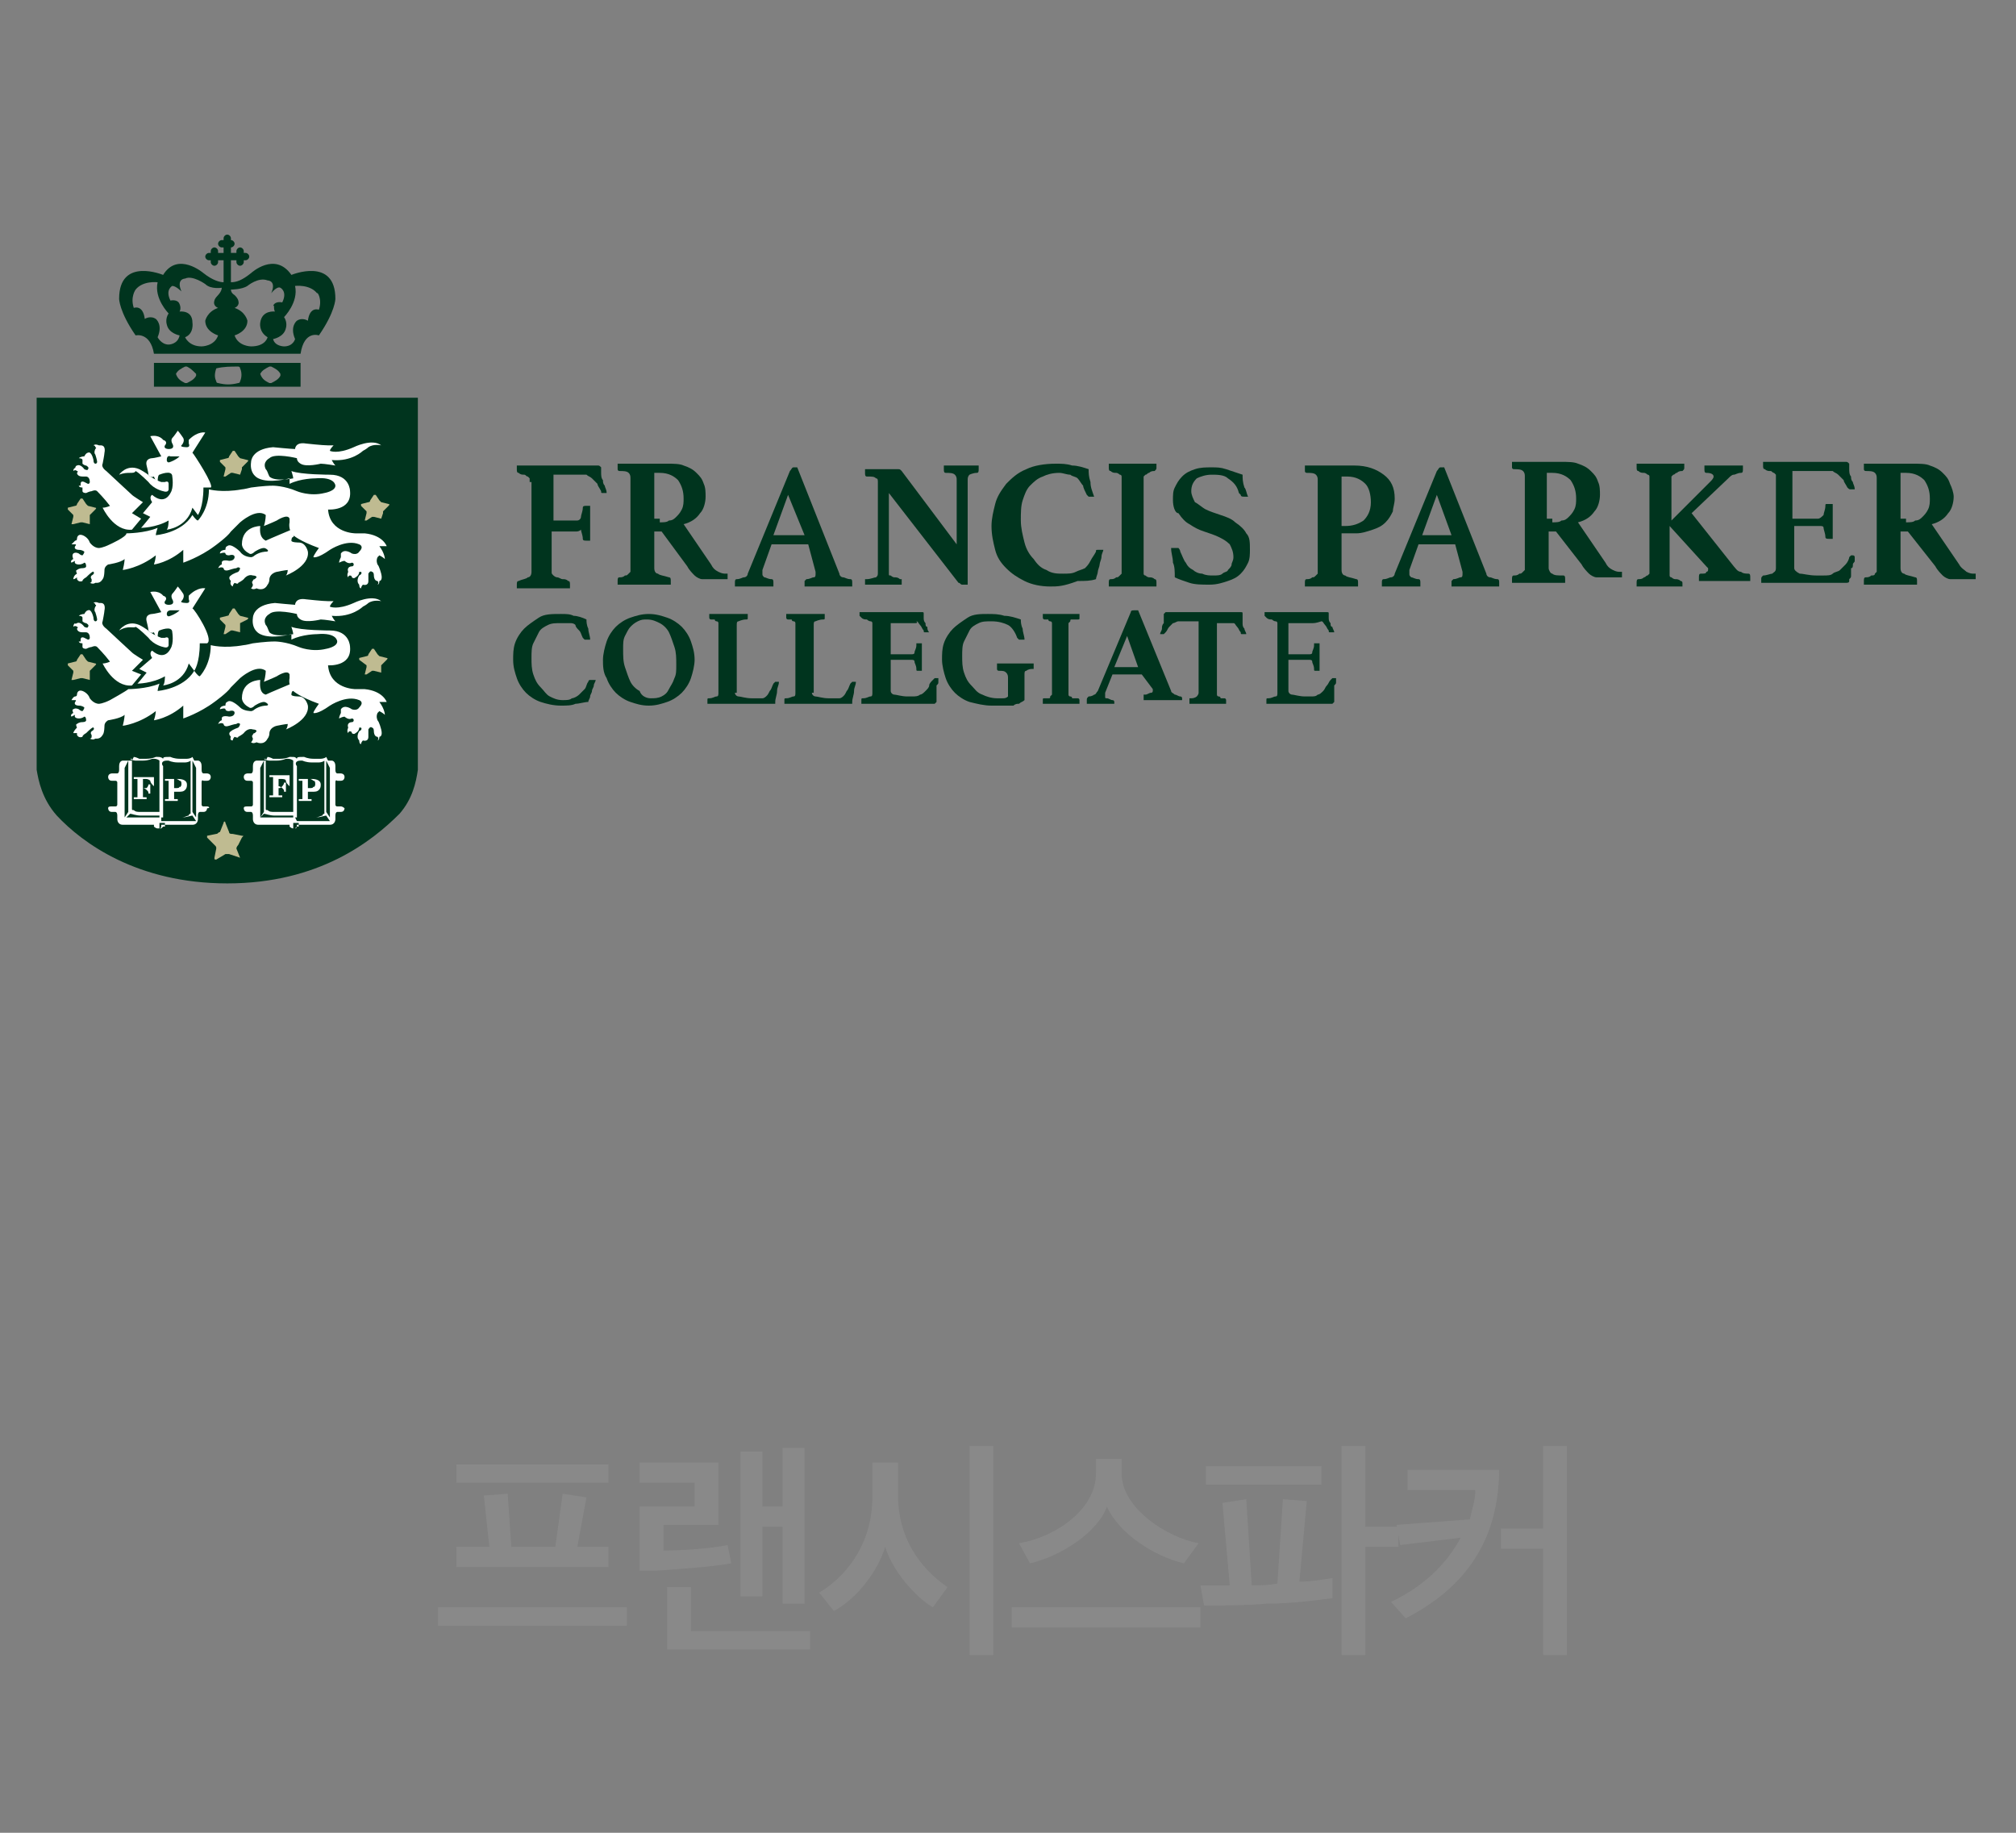 <?xml version="1.0" encoding="utf-8"?>
<!-- Generator: Adobe Illustrator 22.0.1, SVG Export Plug-In . SVG Version: 6.00 Build 0)  -->
<svg version="1.1" id="레이어_1" xmlns="http://www.w3.org/2000/svg" xmlns:xlink="http://www.w3.org/1999/xlink" x="0px"
	 y="0px" viewBox="0 0 110 100" enable-background="new 0 0 110 100" xml:space="preserve">
<rect x="0" y="0" width="110" height="100" fill="#808080" stroke="none"/>
<g>
	<path fill="#00341E" d="M22.8,42V21.7H2V42c0.1,0.6,0.3,1.6,1.1,2.5c1.4,1.5,4.4,3.7,9.3,3.7c5,0,7.9-2.3,9.4-3.8
		C22.5,43.6,22.7,42.7,22.8,42"/>
	<path fill="#FFFFFF" d="M9.3,25.2c-0.2,0.1-0.2-0.1-0.2-0.1c0-0.3,0.2-0.2,0.2-0.2c0.2,0,0.5,0,0.5,0C9.6,25.1,9.3,25.2,9.3,25.2
		 M10.5,24.7l0.7-1.1c0,0-0.4-0.1-0.9,0.4c0,0,0,0,0,0.2c0,0,0.1,0.2-0.1,0.2c0,0-0.4,0-0.3-0.1c0,0,0.2-0.2,0.1-0.4
		c0,0-0.2-0.3-0.3-0.4c0,0-0.2,0.3-0.3,0.4c0,0-0.1,0.1,0,0.3c0,0,0.2,0.3-0.2,0.3c0,0-0.3,0-0.2-0.2c0,0,0.2-0.2-0.1-0.3
		c0,0-0.2-0.3-0.7-0.2l0.6,1.1c0,0-0.4,0.1-0.5,0.1c0,0-0.4,0-0.3,0.4c0,0,0.1,0.4,0.1,0.5c0,0,0.1,0.2,0.3,0.1c0,0,0.1,0.3,0.2,0.3
		c0,0,0-0.4,0.1-0.4c0,0,0.7-0.3,0.7,0.1c0,0,0.1,0.6-0.1,0.9c0,0-0.3,0.7-1,0.1c0,0-0.2,0.1,0,0.4L7.8,28l0.4,0.2
		c0,0-0.4,0.5-0.5,0.6c0,0,0.8,0,1.5-0.4c0,0,0,0.4-0.1,0.5c0,0,1.1-0.1,1.4-1.2l0.3,0.4c0,0,0.3-0.4,0.3-1.5c0,0,0.4,0,0.4,0
		C11.7,26.5,10.6,24.8,10.5,24.7"/>
	<path fill="#FFFFFF" d="M6.5,25.9c0,0,0.4-0.6,1.1-0.3c0,0,0.4,0.2,0.6,0.4c0,0,0.3,0.2,0.6,0.3c0,0,0.1,0,0.2,0
		c0,0,0.2-0.1,0.2,0.1c0,0,0,0.2,0,0.3c0,0,0,0.2-0.3,0.1c0,0-0.5-0.1-0.8-0.5c0,0-0.5-0.5-0.7-0.6C7.3,25.9,7,25.7,6.5,25.9"/>
	<path fill="#FFFFFF" d="M4,25.7c0,0,0.1-0.1,0.2,0c0,0,0.1,0,0,0.1c0,0,0,0.2,0.3,0.2c0,0,0.1,0,0.2,0c0,0,0.2,0,0.2,0.3
		c0,0,0,0.1-0.1,0.1c0,0-0.2-0.1-0.2-0.1c0,0-0.2-0.1-0.2,0.1c0,0,0,0.1,0,0.1c0,0-0.1,0-0.1,0c0,0,0,0.1,0.2,0.1c0,0,0,0.1,0,0.2
		c0,0,0,0.1,0.2,0.1c0,0,0.2-0.1,0.3-0.1c0,0,0.2-0.1,0.3,0c0,0,0.4,0.4,0.7,0.8c0,0-0.2,0.1-0.4,0.1c0,0,0.6,1.3,1.6,1.2l0.5-0.6
		L7.2,28l0.6-0.6c0,0-0.5-0.3-0.6-0.4c0,0-1.3-1.2-1.4-1.3c0,0-0.3-0.2-0.2-0.4c0,0,0.1-0.5,0.1-0.6c0,0,0.1-0.4-0.2-0.4
		c0,0-0.1,0-0.1,0c0,0-0.2-0.1-0.3,0c0,0,0.1,0,0.1,0.1c0,0,0.1,0,0,0.1c0,0-0.1,0.2,0,0.3c0,0,0.1,0.3,0.1,0.4c0,0,0,0.1-0.1,0.1
		c0,0-0.1,0-0.1-0.2c0,0-0.1-0.5-0.3-0.4c0,0-0.1,0-0.2,0.2c0,0-0.2,0-0.3,0.1c0,0,0.2,0,0.2,0.1c0,0,0,0.2,0,0.2
		c0,0,0.1,0.1,0.2,0.1c0,0,0.2,0.1,0.1,0.2c0,0,0,0.1-0.2,0c0,0-0.2-0.3-0.4-0.2c0,0-0.1,0-0.1,0.2C4.2,25.5,4,25.5,4,25.7"/>
	<path fill="#FFFFFF" d="M14.5,25.6c-0.2-0.4,0.2-0.6,0.2-0.6c0.3-0.3,1.5,0,1.5,0c0,0.2,0.2,0.3,0.2,0.3c0.3,0.2,1.1,0,1.1,0
		c0.2,0,0.8,0.1,0.8,0.1c-0.1-0.1-0.2-0.3-0.2-0.3c1.1,0.1,1.7-0.5,1.7-0.5c0.2-0.1,0.3-0.2,0.3-0.2c0.3-0.2,0.7-0.1,0.7-0.1
		c-0.5-0.4-1.5,0.1-1.5,0.1c-0.9,0.4-1.3,0.2-1.3,0.2c0-0.1,0.2-0.3,0.2-0.3c-0.1,0-0.3,0-0.3,0c-0.3,0-1.2-0.1-1.2-0.1
		c-0.6-0.1-0.6,0.3-0.6,0.3c-0.2,0-1.2-0.1-1.2-0.1c-1.2,0.1-1.2,0.8-1.2,0.8c-0.1,0.7,0.4,0.9,0.4,0.9c0.6,0.3,1.7,0,1.7,0
		c0,0.1,0,0.3,0,0.3c0.6-0.3,1.4-0.3,1.4-0.3c1.1-0.1,1.1,0.4,1.1,0.4c0,0.3-0.6,0.4-0.6,0.4c-0.8,0.2-1.5-0.1-1.5-0.1
		c-0.7-0.3-1.3-0.3-1.3-0.3c-0.5,0-1.2,0.1-1.2,0.1c-0.4,0.1-0.5,0.1-0.5,0.1c-1.1,0.2-1.8,0-1.8,0c0,1.1-0.6,1.7-0.6,1.7
		c-0.1,0-0.3-0.3-0.3-0.3c-0.6,1-2,1.1-2,1.1c0-0.1,0.1-0.4,0.1-0.4c-0.7,0.3-1.7,0.3-1.7,0.3C6.9,29.3,6,29.7,6,29.7
		c-0.4,0.2-0.6,0.2-0.6,0.2c-0.3,0-0.5-0.3-0.5-0.3c-0.1-0.3-0.4-0.4-0.4-0.4c-0.3-0.1-0.3,0.2-0.3,0.2c0,0.1-0.1,0.1-0.1,0.1
		c-0.1,0.1-0.2,0.2-0.2,0.2c0.1,0,0.2,0,0.2,0c0.1,0,0,0.1,0,0.1c-0.1,0.2,0.2,0.2,0.2,0.2c0.2,0,0.3,0.1,0.3,0.1
		c0,0.1-0.1,0.2-0.1,0.2c-0.1,0-0.2-0.1-0.2-0.1c-0.2-0.1-0.3,0-0.3,0C3.9,30.3,4,30.5,4,30.5c-0.2,0.1-0.1,0.2-0.1,0.2
		c0.2-0.1,0.2-0.1,0.2-0.1c-0.1,0.2,0.2,0.2,0.2,0.2c0.2,0,0.3-0.1,0.3-0.1c0.1,0,0.1,0.2,0.1,0.2C4.7,31,4.5,31,4.5,31
		c-0.2,0-0.3,0.1-0.3,0.1c-0.1,0,0,0.2,0,0.2C4,31.4,4,31.6,4,31.6c0.1,0,0.2-0.1,0.2-0.1c0,0,0,0.1,0,0.1c0.1,0.2,0.3,0.1,0.3,0.1
		c0-0.1,0.2-0.2,0.2-0.2c0.4-0.4,0.4-0.3,0.4-0.3c0.1,0.1-0.1,0.2-0.1,0.2c-0.1,0.1,0,0.2,0,0.2c0,0.1,0,0.1,0,0.1
		c0,0.1-0.1,0.1-0.1,0.1c0.2,0.1,0.3,0,0.3,0c0.1,0,0.1,0,0.1,0c0.2,0,0.3-0.2,0.3-0.2c0.1-0.1,0.1-0.5,0.1-0.5
		c0-0.2,0.2-0.3,0.2-0.3s0.7-0.1,0.9-0.3c0,0,0,0.2-0.1,0.6c0,0,0.9-0.1,1.8-0.8c0,0,0,0.2-0.1,0.5c0,0,0.8-0.1,1.6-0.8
		c0,0,0,0.4,0,0.7c0,0,0.9-0.3,1.7-0.9c0,0,0.7-0.5,0.9-0.8c0,0,0.3-0.3,0.5-0.5c0,0,0.9-0.8,1.4-0.4c0,0,0,0.3-0.1,0.6
		c0,0,0.5-0.2,0.7-0.3c0,0,0.6-0.4,0.7-0.1c0,0,0,0.1,0,0.2c0,0-0.1,0.4,0.2,0.7c0,0,0.3,0.3,1.4,0.7c0,0-0.3,0.4-0.3,0.5
		c0,0,0.2,0.1,0.9-0.4c0,0,0.9-0.6,1.6-0.3c0,0,0.3,0.1,0,0.4c0,0-0.1,0.2-0.4,0.1c0,0-0.4-0.3-0.6,0c0,0,0,0.1,0,0.2
		c0,0-0.1,0.2-0.1,0.3c0,0,0.2-0.1,0.3-0.1c0,0,0.2,0.2,0.4,0.1c0,0,0.1,0,0.1,0.1c0,0,0,0.1-0.1,0.1c0,0-0.3,0-0.2,0.3
		c0,0-0.1,0.2,0,0.3c0,0,0-0.1,0.1-0.1c0,0,0.1,0,0.1,0.1c0,0,0.1,0.1,0.2,0c0,0,0.2-0.1,0.2-0.3c0,0,0.1,0,0.1,0
		c0,0,0.1,0.1-0.1,0.2c0,0-0.2,0.3,0,0.5c0,0,0,0.2,0.1,0.2c0,0,0-0.1,0.1-0.2c0,0,0.3,0.1,0.3-0.2c0,0,0-0.3,0-0.4
		c0,0,0.1-0.2,0.2-0.1c0,0,0.1,0,0.1,0.2c0,0,0,0.3,0.2,0.3c0,0,0.1,0.1,0,0.2c0,0,0.1,0,0.1-0.2c0,0,0.2,0,0.1-0.4
		c0,0-0.1-0.4-0.2-0.5c0,0-0.1-0.2,0-0.4c0,0,0.1-0.1,0.1-0.1c0,0,0.2,0.1,0.3,0.2c0,0,0-0.3-0.3-0.7c0,0,0.3,0,0.4,0
		c0,0-0.2-0.6-1.2-0.7c0,0-0.3,0-0.5,0c0,0-1.4,0-1.5-1.3c0,0,1.3,0.1,1.2-1c0,0,0-0.9-1.1-0.9c0,0-1.6,0-2.1-0.2
		c0,0,0.1,0.3,0.1,0.4c0,0-1,0.2-1.3-0.1C14.6,25.8,14.6,25.7,14.5,25.6"/>
	<path fill="#FFFFFF" d="M14.2,28.7c0,0-1,0-1,1c0,0,0,0.3,0.4,0.5c0,0,0.1,0.1,0.3-0.1c0,0,0.3-0.2,0.5-0.2c0,0,0.1,0,0.2,0.1
		c0,0,0.1,0.1-0.1,0.1c0,0-0.3,0-0.6,0.2c0,0-0.1,0.1-0.2,0.1c0,0-0.4,0-0.6-0.3c0,0-0.5-0.5-0.7-0.3c0,0-0.1,0-0.1,0.2
		c0,0-0.3,0-0.3,0.2c0,0,0.3-0.1,0.3,0c0,0,0,0.1,0.2,0.1c0,0,0.3-0.1,0.3,0.1c0,0,0,0.2-0.3,0.2c0,0-0.4-0.1-0.4,0.1
		c0,0,0,0.1,0,0.1c0,0-0.1,0-0.2,0.2c0,0,0.2-0.1,0.3,0c0,0,0,0.2,0.3,0.1c0,0,0.3-0.1,0.4-0.1c0,0,0.1-0.1,0.2,0c0,0,0,0.1-0.1,0.2
		c0,0-0.3,0.1-0.4,0.2c0,0-0.2,0.1,0,0.3c0,0-0.1,0.2,0.1,0.3c0,0,0-0.1,0.1-0.2c0,0,0.2,0.1,0.2,0c0,0,0.2-0.1,0.3-0.2
		c0,0,0.2-0.3,0.5-0.2c0,0,0.2,0,0.2,0.1c0,0,0,0-0.1,0.1c0,0-0.1,0-0.1,0.1c0,0-0.1,0,0,0.2c0,0,0,0.1-0.1,0.2c0,0,0.1,0.1,0.3,0
		c0,0,0.4,0.2,0.6-0.2c0,0,0.1-0.1,0.1-0.3c0,0,0-0.3,0.4-0.4c0,0,0.5-0.1,0.6-0.1c0,0,0,0.2-0.1,0.3c0,0,1.3-0.5,1.2-1.3
		c0,0-0.1-0.5-0.5-0.5c0,0-0.4,0-0.4-0.1c0,0,0-0.2,0.1-0.2c0,0,0.2-0.3-0.1-0.4c0,0-1.2,0.5-1.4,0.6C14.1,29.3,14.2,28.8,14.2,28.7
		"/>
	<path fill="#FFFFFF" d="M9.3,33.6c-0.2,0.1-0.2-0.1-0.2-0.1c0-0.2,0.2-0.2,0.2-0.2c0.2,0,0.5,0,0.5,0C9.6,33.5,9.3,33.6,9.3,33.6
		 M10.5,33.2l0.7-1.1c0,0-0.4-0.1-0.9,0.4c0,0,0,0,0,0.2c0,0,0.1,0.2-0.1,0.2c0,0-0.4,0-0.3-0.1c0,0,0.2-0.2,0.1-0.4
		c0,0-0.2-0.3-0.3-0.4c0,0-0.2,0.3-0.3,0.4c0,0-0.1,0.1,0,0.3c0,0,0.2,0.3-0.2,0.3c0,0-0.3,0-0.2-0.2c0,0,0.2-0.2-0.1-0.3
		c0,0-0.2-0.3-0.7-0.2l0.6,1.1c0,0-0.4,0.1-0.5,0.1c0,0-0.4,0-0.3,0.4c0,0,0.1,0.4,0.1,0.5c0,0,0.1,0.2,0.3,0.1c0,0,0.1,0.3,0.2,0.3
		c0,0,0-0.4,0.1-0.4c0,0,0.7-0.3,0.7,0.1c0,0,0.1,0.6-0.1,0.9c0,0-0.3,0.7-1,0.1c0,0-0.2,0.1,0,0.4l-0.7,0.6l0.4,0.2
		c0,0-0.4,0.5-0.5,0.6c0,0,0.8,0,1.5-0.4c0,0,0,0.4-0.1,0.5c0,0,1.1-0.1,1.4-1.2l0.3,0.4c0,0,0.3-0.4,0.3-1.5c0,0,0.4,0,0.4,0
		C11.7,34.9,10.6,33.2,10.5,33.2"/>
	<path fill="#FFFFFF" d="M6.5,34.4c0,0,0.4-0.6,1.1-0.3c0,0,0.4,0.2,0.6,0.4c0,0,0.3,0.2,0.6,0.3c0,0,0.1,0,0.2,0
		c0,0,0.2-0.1,0.2,0.1c0,0,0,0.2,0,0.3c0,0,0,0.2-0.3,0.1c0,0-0.5-0.1-0.8-0.5c0,0-0.5-0.5-0.7-0.6C7.3,34.3,7,34.1,6.5,34.4"/>
	<path fill="#FFFFFF" d="M4,34.2c0,0,0.1-0.1,0.2,0c0,0,0.1,0,0,0.1c0,0,0,0.2,0.3,0.2c0,0,0.1,0,0.2,0c0,0,0.2,0,0.2,0.3
		c0,0,0,0.1-0.1,0.1c0,0-0.2-0.1-0.2-0.1c0,0-0.2-0.1-0.2,0.1c0,0,0,0.1,0,0.1c0,0-0.1,0-0.1,0c0,0,0,0.1,0.2,0.1c0,0,0,0.1,0,0.2
		c0,0,0,0.1,0.2,0.1c0,0,0.2-0.1,0.3-0.1c0,0,0.2-0.1,0.3,0c0,0,0.4,0.4,0.7,0.8c0,0-0.2,0.1-0.4,0.1c0,0,0.6,1.3,1.6,1.2l0.5-0.6
		l-0.5-0.2l0.6-0.6c0,0-0.5-0.3-0.6-0.4c0,0-1.3-1.2-1.4-1.3c0,0-0.3-0.2-0.2-0.4c0,0,0.1-0.5,0.1-0.6c0,0,0.1-0.4-0.2-0.4
		c0,0-0.1,0-0.1,0c0,0-0.2-0.1-0.3,0c0,0,0.1,0,0.1,0.1c0,0,0.1,0,0,0.1c0,0-0.1,0.2,0,0.3c0,0,0.1,0.3,0.1,0.4c0,0,0,0.1-0.1,0.1
		c0,0-0.1,0-0.1-0.2c0,0-0.1-0.5-0.3-0.4c0,0-0.1,0-0.2,0.2c0,0-0.2,0-0.3,0.1c0,0,0.2,0,0.2,0.1c0,0,0,0.2,0,0.2
		c0,0,0.1,0.1,0.2,0.1c0,0,0.2,0.1,0.1,0.2c0,0,0,0.1-0.2,0c0,0-0.2-0.3-0.4-0.2c0,0-0.1,0-0.1,0.2C4.2,33.9,4,34,4,34.2"/>
	<path fill="#FFFFFF" d="M14.5,34.1c-0.2-0.4,0.2-0.6,0.2-0.6c0.3-0.3,1.5,0,1.5,0c0,0.2,0.2,0.3,0.2,0.3c0.3,0.2,1.1,0,1.1,0
		c0.2,0,0.8,0.1,0.8,0.1c-0.1-0.1-0.2-0.3-0.2-0.3c1.1,0.1,1.7-0.5,1.7-0.5c0.2-0.1,0.3-0.2,0.3-0.2c0.3-0.2,0.7-0.1,0.7-0.1
		c-0.5-0.4-1.5,0.1-1.5,0.1c-0.9,0.4-1.3,0.2-1.3,0.2c0-0.1,0.2-0.3,0.2-0.3c-0.1,0-0.3,0-0.3,0c-0.3,0-1.2-0.1-1.2-0.1
		c-0.6-0.1-0.6,0.3-0.6,0.3C16,33,15,32.9,15,32.9c-1.2,0.1-1.2,0.8-1.2,0.8c-0.1,0.7,0.4,0.9,0.4,0.9c0.6,0.3,1.7,0,1.7,0
		c0,0.1,0,0.3,0,0.3c0.6-0.3,1.4-0.3,1.4-0.3c1.1-0.1,1.1,0.4,1.1,0.4c0,0.3-0.6,0.4-0.6,0.4c-0.8,0.2-1.5-0.1-1.5-0.1
		c-0.7-0.3-1.3-0.3-1.3-0.3c-0.5,0-1.2,0.1-1.2,0.1c-0.4,0.1-0.5,0.1-0.5,0.1c-1.1,0.2-1.8,0-1.8,0c0,1.1-0.6,1.7-0.6,1.7
		c-0.1,0-0.3-0.3-0.3-0.3c-0.6,1-2,1.1-2,1.1c0-0.1,0.1-0.4,0.1-0.4c-0.7,0.3-1.7,0.3-1.7,0.3C6.9,37.7,6,38.2,6,38.2
		c-0.4,0.2-0.6,0.2-0.6,0.2c-0.3,0-0.5-0.3-0.5-0.3c-0.1-0.3-0.4-0.4-0.4-0.4c-0.3-0.1-0.3,0.2-0.3,0.2C4.2,38,4.1,38,4.1,38
		C4,38,3.9,38.2,3.9,38.2c0.1,0,0.2,0,0.2,0c0.1,0,0,0.1,0,0.1c-0.1,0.2,0.2,0.2,0.2,0.2c0.2,0,0.3,0.1,0.3,0.1
		c0,0.1-0.1,0.2-0.1,0.2c-0.1,0-0.2-0.1-0.2-0.1c-0.2-0.1-0.3,0-0.3,0C3.9,38.7,4,38.9,4,38.9c-0.2,0.1-0.1,0.2-0.1,0.2
		c0.2-0.1,0.2-0.1,0.2-0.1c-0.1,0.2,0.2,0.2,0.2,0.2c0.2,0,0.3-0.1,0.3-0.1c0.1,0,0.1,0.2,0.1,0.2c0,0.1-0.2,0.1-0.2,0.1
		c-0.2,0-0.3,0.1-0.3,0.1c-0.1,0,0,0.2,0,0.2C4,39.9,4,40,4,40C4.1,40,4.2,40,4.2,40c0,0,0,0.1,0,0.1c0.1,0.2,0.3,0.1,0.3,0.1
		c0-0.1,0.2-0.2,0.2-0.2c0.4-0.4,0.4-0.3,0.4-0.3c0.1,0.1-0.1,0.2-0.1,0.2c-0.1,0.1,0,0.2,0,0.2c0,0.1,0,0.1,0,0.1
		c0,0.1-0.1,0.1-0.1,0.1c0.2,0.1,0.3,0,0.3,0c0.1,0,0.1,0,0.1,0c0.2,0,0.3-0.2,0.3-0.2c0.1-0.1,0.1-0.5,0.1-0.5
		c0-0.2,0.2-0.3,0.2-0.3s0.7-0.1,0.9-0.3c0,0,0,0.2-0.1,0.6c0,0,0.9-0.1,1.8-0.8c0,0,0,0.2-0.1,0.5c0,0,0.8-0.1,1.6-0.8
		c0,0,0,0.4,0,0.7c0,0,0.9-0.3,1.7-0.9c0,0,0.7-0.5,0.9-0.8c0,0,0.3-0.3,0.5-0.5c0,0,0.9-0.8,1.4-0.4c0,0,0,0.3-0.1,0.6
		c0,0,0.5-0.2,0.7-0.3c0,0,0.6-0.4,0.7-0.1c0,0,0,0.1,0,0.2c0,0-0.1,0.4,0.2,0.7c0,0,0.3,0.3,1.4,0.7c0,0-0.3,0.4-0.3,0.5
		c0,0,0.2,0.1,0.9-0.4c0,0,0.9-0.6,1.6-0.3c0,0,0.3,0.1,0,0.4c0,0-0.1,0.2-0.4,0.1c0,0-0.4-0.3-0.6,0c0,0,0,0.1,0,0.2
		c0,0-0.1,0.2-0.1,0.3c0,0,0.2-0.1,0.3-0.1c0,0,0.2,0.2,0.4,0.1c0,0,0.1,0,0.1,0.1c0,0,0,0.1-0.1,0.1c0,0-0.3,0-0.2,0.3
		c0,0-0.1,0.2,0,0.3c0,0,0-0.1,0.1-0.1c0,0,0.1,0,0.1,0.1c0,0,0.1,0.1,0.2,0c0,0,0.2-0.1,0.2-0.3c0,0,0.1,0,0.1,0
		c0,0,0.1,0.1-0.1,0.2c0,0-0.2,0.3,0,0.5c0,0,0,0.2,0.1,0.2c0,0,0-0.1,0.1-0.2c0,0,0.3,0.1,0.3-0.2c0,0,0-0.3,0-0.4
		c0,0,0.1-0.2,0.2-0.1c0,0,0.1,0,0.1,0.2c0,0,0,0.3,0.2,0.3c0,0,0.1,0.1,0,0.2c0,0,0.1,0,0.1-0.2c0,0,0.2,0,0.1-0.4
		c0,0-0.1-0.4-0.2-0.5c0,0-0.1-0.2,0-0.4c0,0,0.1-0.1,0.1-0.1c0,0,0.2,0.1,0.3,0.2c0,0,0-0.3-0.3-0.7c0,0,0.3,0,0.4,0
		c0,0-0.2-0.6-1.2-0.7c0,0-0.3,0-0.5,0c0,0-1.4,0-1.5-1.3c0,0,1.3,0.1,1.2-1c0,0,0-0.9-1.1-0.9c0,0-1.6,0-2.1-0.2
		c0,0,0.1,0.3,0.1,0.4c0,0-1,0.2-1.3-0.1C14.6,34.3,14.6,34.2,14.5,34.1"/>
	<path fill="#FFFFFF" d="M14.2,37.1c0,0-1,0-1,1c0,0,0,0.3,0.4,0.5c0,0,0.1,0.1,0.3-0.1c0,0,0.3-0.2,0.5-0.2c0,0,0.1,0,0.2,0.1
		c0,0,0.1,0.1-0.1,0.1c0,0-0.3,0-0.6,0.2c0,0-0.1,0.1-0.2,0.1c0,0-0.4,0-0.6-0.2c0,0-0.5-0.5-0.7-0.3c0,0-0.1,0-0.1,0.2
		c0,0-0.3,0-0.3,0.2c0,0,0.3-0.1,0.3,0c0,0,0,0.1,0.2,0.1c0,0,0.3-0.1,0.3,0.1c0,0,0,0.2-0.3,0.2c0,0-0.4-0.1-0.4,0.1
		c0,0,0,0.1,0,0.1c0,0-0.1,0-0.2,0.2c0,0,0.2-0.1,0.3,0c0,0,0,0.2,0.3,0.1c0,0,0.3-0.1,0.4-0.1c0,0,0.1-0.1,0.2,0c0,0,0,0.1-0.1,0.2
		c0,0-0.3,0.1-0.4,0.2c0,0-0.2,0.1,0,0.3c0,0-0.1,0.2,0.1,0.2c0,0,0-0.1,0.1-0.2c0,0,0.2,0.1,0.2,0c0,0,0.2-0.1,0.3-0.2
		c0,0,0.2-0.3,0.5-0.2c0,0,0.2,0,0.2,0.1c0,0,0,0-0.1,0.1c0,0-0.1,0-0.1,0.1c0,0-0.1,0,0,0.2c0,0,0,0.1-0.1,0.2c0,0,0.1,0.1,0.3,0
		c0,0,0.4,0.2,0.6-0.2c0,0,0.1-0.1,0.1-0.3c0,0,0-0.3,0.4-0.4c0,0,0.5-0.1,0.6-0.1c0,0,0,0.2-0.1,0.3c0,0,1.3-0.5,1.2-1.3
		c0,0-0.1-0.5-0.5-0.5c0,0-0.4,0-0.4-0.1c0,0,0-0.2,0.1-0.2c0,0,0.2-0.3-0.1-0.4c0,0-1.2,0.5-1.4,0.6C14.1,37.8,14.2,37.2,14.2,37.1
		"/>
	<path fill="#BFBB91" d="M4.9,37.1C4.9,37.1,4.9,37.1,4.9,37.1l-0.4-0.1c0,0-0.1,0-0.1,0L4,37.1c0,0-0.1,0-0.1,0L4,36.7
		c0,0,0-0.1,0-0.1l-0.3-0.3c0,0,0-0.1,0-0.1l0.4-0.1c0,0,0.1,0,0.1-0.1l0.2-0.3c0,0,0,0,0.1,0l0.2,0.3c0,0,0.1,0.1,0.1,0.1l0.4,0.1
		c0,0,0.1,0,0,0.1l-0.3,0.3c0,0,0,0.1,0,0.1L4.9,37.1z"/>
	<path fill="#BFBB91" d="M13.1,34.5C13.1,34.5,13.1,34.5,13.1,34.5l-0.4-0.1c0,0-0.1,0-0.1,0l-0.3,0.2c0,0-0.1,0-0.1,0l0.1-0.4
		c0,0,0-0.1,0-0.1l-0.3-0.3c0,0,0-0.1,0-0.1l0.4-0.1c0,0,0.1,0,0.1-0.1l0.2-0.3c0,0,0.1,0,0.1,0l0.2,0.3c0,0,0.1,0.1,0.1,0.1
		l0.4,0.1c0,0,0.1,0,0,0.1L13.1,34c0,0,0,0.1,0,0.1L13.1,34.5z"/>
	<path fill="#BFBB91" d="M13.1,25.9C13.1,25.9,13.1,25.9,13.1,25.9l-0.4-0.1c0,0-0.1,0-0.1,0l-0.3,0.2c0,0-0.1,0-0.1,0l0.1-0.4
		c0,0,0-0.1,0-0.1l-0.3-0.3c0,0,0-0.1,0-0.1l0.4-0.1c0,0,0.1,0,0.1-0.1l0.2-0.3c0,0,0.1,0,0.1,0l0.2,0.3c0,0,0.1,0.1,0.1,0.1
		l0.4,0.1c0,0,0.1,0,0,0.1l-0.3,0.3c0,0,0,0.1,0,0.1L13.1,25.9z"/>
	<path fill="#BFBB91" d="M20.8,36.7C20.8,36.8,20.8,36.8,20.8,36.7l-0.4-0.1c0,0-0.1,0-0.1,0l-0.3,0.2c0,0-0.1,0-0.1,0l0.1-0.4
		c0,0,0-0.1,0-0.1L19.6,36c0,0,0-0.1,0-0.1l0.4-0.1c0,0,0.1,0,0.1-0.1l0.2-0.3c0,0,0,0,0.1,0l0.2,0.3c0,0,0.1,0.1,0.1,0.1l0.4,0.1
		c0,0,0.1,0,0,0.1l-0.3,0.3c0,0,0,0.1,0,0.1L20.8,36.7z"/>
	<path fill="#BFBB91" d="M4.9,28.6C4.9,28.6,4.9,28.6,4.9,28.6l-0.4-0.1c0,0-0.1,0-0.1,0L4,28.6c0,0-0.1,0-0.1,0L4,28.2
		c0,0,0-0.1,0-0.1l-0.3-0.3c0,0,0-0.1,0-0.1l0.4-0.1c0,0,0.1,0,0.1-0.1l0.2-0.3c0,0,0,0,0.1,0l0.2,0.3c0,0,0.1,0.1,0.1,0.1l0.4,0.1
		c0,0,0.1,0,0,0.1l-0.3,0.3c0,0,0,0.1,0,0.1L4.9,28.6z"/>
	<path fill="#BFBB91" d="M20.8,28.3C20.8,28.3,20.8,28.3,20.8,28.3l-0.4-0.1c0,0-0.1,0-0.1,0l-0.3,0.2c0,0-0.1,0-0.1,0l0.1-0.4
		c0,0,0-0.1,0-0.1l-0.3-0.3c0,0,0-0.1,0-0.1l0.4-0.1c0,0,0.1,0,0.1-0.1l0.2-0.3c0,0,0,0,0.1,0l0.2,0.3c0,0,0.1,0.1,0.1,0.1l0.4,0.1
		c0,0,0.1,0,0,0.1l-0.3,0.3c0,0,0,0.1,0,0.1L20.8,28.3z"/>
	<path fill="#FFFFFF" d="M8.9,45.1C8.9,45.1,8.9,45.2,8.9,45.1c-0.1,0.1-0.1,0.1-0.1,0.1c-0.1,0-0.1,0-0.1,0c0,0,0,0,0,0
		c0,0,0,0,0,0v-0.3h0.3V45.1z M7,41.5v2.8l-0.2,0.3l0-2.7L7,41.5z M7.1,41.4c0.1,0.1,0.3,0.1,0.3,0.1c0.1,0,0.3,0,0.4,0
		c0.3,0,0.5-0.1,0.5-0.1c0,0,0.1,0,0.1,0c0.2,0,0.3,0.1,0.3,0.1c0,0,0,0,0,0v2.8c0,0-0.1,0-0.1,0c-0.1,0-0.2,0-0.3,0
		c-0.3,0-0.6,0-0.6,0c-0.2,0-0.3,0-0.4-0.1c-0.1,0-0.1,0-0.1-0.1V41.4z M7.1,44.4c0.1,0,0.3,0.1,0.6,0.1c0,0,0.3,0,0.6,0
		c0.1,0,0.2,0,0.3,0c0,0,0.1,0,0.1,0c0,0,0,0,0,0v0.1H6.9L7.1,44.4z M8.8,44.6C8.8,44.6,8.8,44.6,8.8,44.6c0.1,0,0.3,0,0.5,0
		c0.3,0,0.6,0,0.6,0c0.3,0,0.5-0.1,0.6-0.1l0.2,0.3H8.8L8.8,44.6C8.8,44.6,8.8,44.6,8.8,44.6 M9.1,41.5c0,0,0.1,0,0.1,0
		c0,0,0.2,0.1,0.5,0.1c0.1,0,0.3,0,0.4,0c0,0,0.2,0,0.3-0.1v2.9c0,0-0.1,0-0.1,0.1c-0.1,0-0.2,0.1-0.4,0.1c0,0-0.3,0-0.6,0
		c-0.1,0-0.2,0-0.3,0c0,0-0.1,0-0.1,0v-2.8v0C8.8,41.7,8.8,41.5,9.1,41.5 M10.7,41.9l0,2.7l-0.2-0.3v-2.8L10.7,41.9z M11.3,44
		c-0.1,0-0.2,0-0.2,0C11,44,11,43.9,11,43.9v-1.2c0-0.2,0.1-0.1,0.1-0.1h0.2c0.2,0,0.2-0.2,0.2-0.2c0-0.2-0.2-0.2-0.2-0.2h-0.2
		c0,0-0.1,0-0.1-0.2v-0.2c0-0.3-0.2-0.3-0.2-0.3h-0.2l-0.1-0.2l0,0c0,0,0,0,0,0c0,0,0,0,0,0h0c0,0,0,0,0,0h0c0,0,0,0,0,0
		c0,0,0,0,0,0v0c-0.1,0.1-0.3,0.1-0.3,0.1c-0.1,0-0.3,0-0.4,0c-0.3,0-0.5-0.1-0.5-0.1l0,0c0,0-0.1,0-0.1,0c-0.2,0-0.3,0-0.3,0.1
		c0,0,0,0,0,0c0,0,0,0,0,0c-0.1-0.1-0.2-0.1-0.3-0.1c0,0-0.1,0-0.1,0l0,0c0,0-0.2,0.1-0.5,0.1c-0.1,0-0.3,0-0.4,0
		c0,0-0.2-0.1-0.3-0.1c0,0,0,0,0,0c0,0,0,0,0,0c0,0,0,0,0,0c0,0,0,0,0,0h0c0,0,0,0,0,0c0,0,0,0,0,0l-0.1,0.2H6.7c0,0-0.2,0-0.2,0.3
		c0,0,0,0.1,0,0.2c0,0.2-0.1,0.2-0.1,0.2H6.1c0,0-0.2,0-0.2,0.2c0,0,0,0.2,0.2,0.2h0.2c0,0,0.1,0,0.1,0.1v1.2c0,0,0,0.1-0.1,0.1
		c0,0-0.1,0-0.2,0c-0.1,0-0.2,0-0.2,0.1c0,0,0,0.2,0.2,0.2h0.2c0,0,0.1,0,0.1,0.2v0.2c0,0,0,0.3,0.3,0.3h1.7v0c0,0,0,0,0,0.1
		c0,0,0.1,0.1,0.2,0.1h0c0,0,0.1,0,0.1,0c0.1,0,0.1-0.1,0.1-0.2v0h1.7c0.3,0,0.3-0.3,0.3-0.3v-0.2c0-0.2,0.1-0.2,0.1-0.2h0.2
		c0.2,0,0.2-0.2,0.2-0.2C11.5,44.1,11.4,44,11.3,44"/>
	<path fill="#FFFFFF" d="M8.4,42.9L8.4,42.9c-0.1-0.1-0.2-0.2-0.2-0.3c-0.1-0.1-0.2-0.1-0.3-0.1c-0.1,0-0.1,0-0.1,0s0,0,0,0.1V43h0
		C7.9,43,8,43,8,43c0,0,0.1-0.1,0.1-0.2h0.1v0.5H8.1c0-0.1,0-0.1-0.1-0.2c0,0-0.1-0.1-0.2-0.1h0v0.4c0,0,0,0.1,0,0.1c0,0,0,0,0.1,0
		H8v0.1H7.3v-0.1h0.1c0,0,0.1,0,0.1,0c0,0,0,0,0-0.1v-0.8c0,0,0-0.1,0-0.1c0,0,0,0-0.1,0H7.3v-0.1h1.1L8.4,42.9z"/>
	<path fill="#FFFFFF" d="M9.9,42.8c0-0.1,0-0.2-0.1-0.2c0,0-0.1-0.1-0.2-0.1c-0.1,0-0.1,0-0.1,0c0,0,0,0,0,0.1v0.4c0,0,0,0,0.1,0
		c0.1,0,0.2,0,0.2-0.1C9.8,43,9.9,42.9,9.9,42.8 M10.2,42.8c0,0.1,0,0.2-0.1,0.3c-0.1,0.1-0.2,0.1-0.4,0.1H9.5v0.3c0,0,0,0.1,0,0.1
		c0,0,0,0,0.1,0h0.1v0.1H9v-0.1h0.1c0,0,0.1,0,0.1,0c0,0,0,0,0-0.1v-0.8c0,0,0-0.1,0-0.1c0,0,0,0-0.1,0H9v-0.1h0.7
		C10,42.5,10.2,42.6,10.2,42.8"/>
	<path fill="#FFFFFF" d="M16.2,45.1C16.2,45.1,16.2,45.2,16.2,45.1c-0.1,0.1-0.1,0.1-0.1,0.1c-0.1,0-0.1,0-0.1,0c0,0,0,0,0,0
		c0,0,0,0,0,0v-0.3h0.3V45.1z M14.4,41.5v2.8l-0.2,0.3l0-2.7L14.4,41.5z M14.4,41.4c0.1,0.1,0.3,0.1,0.3,0.1c0.1,0,0.3,0,0.4,0
		c0.3,0,0.5-0.1,0.5-0.1c0,0,0.1,0,0.1,0c0.2,0,0.3,0.1,0.3,0.1c0,0,0,0,0,0v2.8c0,0-0.1,0-0.1,0c-0.1,0-0.2,0-0.3,0
		c-0.3,0-0.6,0-0.6,0c-0.2,0-0.3,0-0.4-0.1c-0.1,0-0.1,0-0.1-0.1V41.4z M14.4,44.4c0.1,0,0.3,0.1,0.6,0.1c0,0,0.3,0,0.6,0
		c0.1,0,0.2,0,0.3,0c0,0,0.1,0,0.1,0c0,0,0,0,0,0v0.1h-1.8L14.4,44.4z M16.1,44.6C16.1,44.6,16.1,44.6,16.1,44.6c0.1,0,0.3,0,0.5,0
		c0.3,0,0.6,0,0.6,0c0.3,0,0.5-0.1,0.6-0.1l0.2,0.3h-1.8L16.1,44.6C16.1,44.6,16.1,44.6,16.1,44.6 M16.4,41.5c0,0,0.1,0,0.1,0
		c0,0,0.2,0.1,0.5,0.1c0.1,0,0.3,0,0.4,0c0,0,0.2,0,0.3-0.1v2.9c0,0-0.1,0-0.1,0.1c-0.1,0-0.2,0.1-0.4,0.1c0,0-0.3,0-0.6,0
		c-0.1,0-0.2,0-0.3,0c0,0-0.1,0-0.1,0v-2.8v0C16.1,41.7,16.1,41.5,16.4,41.5 M18,41.9l0,2.7l-0.2-0.3v-2.8L18,41.9z M18.6,44
		c-0.1,0-0.2,0-0.2,0c-0.1,0-0.1-0.1-0.1-0.1v-1.2c0-0.2,0.1-0.1,0.1-0.1h0.2c0.2,0,0.2-0.2,0.2-0.2c0-0.2-0.2-0.2-0.2-0.2h-0.2
		c0,0-0.1,0-0.1-0.2c0-0.1,0-0.2,0-0.2c0-0.3-0.2-0.3-0.2-0.3h-0.2l-0.1-0.2l0,0c0,0,0,0,0,0c0,0,0,0,0,0h0c0,0,0,0,0,0c0,0,0,0,0,0
		c0,0,0,0,0,0c0,0,0,0,0,0c-0.1,0.1-0.3,0.1-0.3,0.1c-0.1,0-0.3,0-0.4,0c-0.3,0-0.5-0.1-0.5-0.1l0,0c0,0-0.1,0-0.1,0
		c-0.2,0-0.3,0-0.3,0.1c0,0,0,0,0,0c0,0,0,0,0,0c-0.1-0.1-0.1-0.1-0.3-0.1c0,0-0.1,0-0.1,0l0,0h0c0,0-0.2,0.1-0.5,0.1
		c-0.1,0-0.3,0-0.4,0c0,0-0.2-0.1-0.3-0.1c0,0,0,0,0,0c0,0,0,0,0,0c0,0,0,0,0,0h0c0,0,0,0,0,0c0,0,0,0,0,0c0,0,0,0,0,0l-0.1,0.2H14
		c0,0-0.2,0-0.2,0.3V42c0,0.2-0.1,0.2-0.1,0.2h-0.2c0,0-0.2,0-0.2,0.2c0,0,0,0.2,0.2,0.2h0.2c0,0,0.1,0,0.1,0.1v1.2
		c0,0,0,0.1-0.1,0.1c0,0-0.1,0-0.2,0c-0.1,0-0.2,0-0.2,0.1c0,0,0,0.2,0.2,0.2h0.2c0,0,0.1,0,0.1,0.2v0.2c0,0,0,0.3,0.3,0.3h1.7v0
		c0,0,0,0,0,0.1c0,0,0.1,0.1,0.2,0.1h0c0,0,0,0,0.1,0c0.1,0,0.1-0.1,0.1-0.2v0H18c0.3,0,0.3-0.3,0.3-0.3v-0.2c0-0.2,0.1-0.2,0.1-0.2
		h0.2c0.2,0,0.2-0.2,0.2-0.2C18.8,44.1,18.7,44,18.6,44"/>
	<path fill="#FFFFFF" d="M15.8,42.9L15.8,42.9c-0.1-0.1-0.2-0.2-0.2-0.3s-0.2-0.1-0.3-0.1c-0.1,0-0.1,0-0.1,0c0,0,0,0,0,0.1V43h0
		c0.1,0,0.1,0,0.2-0.1c0,0,0.1-0.1,0.1-0.2h0.1v0.5h-0.1c0-0.1,0-0.1-0.1-0.2c0,0-0.1-0.1-0.2-0.1h0v0.4c0,0,0,0.1,0,0.1
		c0,0,0,0,0.1,0h0.1v0.1h-0.7v-0.1h0.1c0,0,0.1,0,0.1,0c0,0,0,0,0-0.1v-0.8c0,0,0-0.1,0-0.1c0,0,0,0-0.1,0h-0.1v-0.1h1.1L15.8,42.9z
		"/>
	<path fill="#FFFFFF" d="M17.2,42.8c0-0.1,0-0.2-0.1-0.2c0,0-0.1-0.1-0.2-0.1c-0.1,0-0.1,0-0.1,0c0,0,0,0,0,0.1v0.4c0,0,0,0,0.1,0
		c0.1,0,0.2,0,0.2-0.1C17.1,43,17.2,42.9,17.2,42.8 M17.5,42.8c0,0.1,0,0.2-0.1,0.3c-0.1,0.1-0.2,0.1-0.4,0.1h-0.2v0.3
		c0,0,0,0.1,0,0.1c0,0,0,0,0.1,0H17v0.1h-0.7v-0.1h0.1c0,0,0.1,0,0.1,0c0,0,0,0,0-0.1v-0.8c0,0,0-0.1,0-0.1c0,0,0,0-0.1,0h-0.1v-0.1
		H17C17.3,42.5,17.5,42.6,17.5,42.8"/>
	<path fill="#BFBB91" d="M13.1,46.8C13.1,46.8,13,46.9,13.1,46.8l-0.6-0.2c-0.1,0-0.1,0-0.2,0l-0.5,0.3c-0.1,0-0.1,0-0.1-0.1
		l0.1-0.5c0-0.1,0-0.1-0.1-0.2l-0.4-0.4c0,0,0-0.1,0-0.1l0.5-0.1c0.1,0,0.1-0.1,0.2-0.1l0.2-0.5c0-0.1,0.1-0.1,0.1,0l0.2,0.5
		c0,0.1,0.1,0.1,0.2,0.1l0.5,0.1c0.1,0,0.1,0,0,0.1L13,46.1c0,0-0.1,0.1-0.1,0.2L13.1,46.8z"/>
	<path fill="#00341E" d="M9.6,20.4c0.1-0.2,0.3-0.3,0.5-0.4c0,0,0.1,0,0.1,0c0.2,0.1,0.3,0.2,0.5,0.4c0,0,0,0.1,0,0.1
		c-0.1,0.2-0.3,0.3-0.5,0.4c0,0-0.1,0-0.1,0C9.9,20.8,9.7,20.7,9.6,20.4C9.6,20.5,9.6,20.5,9.6,20.4 M11.8,20.1
		C11.8,20.1,11.8,20.1,11.8,20.1c0.4-0.1,0.8-0.1,1.2-0.1c0,0,0.1,0,0.1,0.1c0.1,0.2,0.1,0.5,0,0.7c0,0,0,0.1-0.1,0.1
		c-0.4,0.1-0.7,0.1-1.1,0c0,0-0.1,0-0.1-0.1C11.7,20.6,11.7,20.4,11.8,20.1 M14.2,20.4c0.1-0.2,0.3-0.3,0.5-0.4c0,0,0.1,0,0.1,0
		c0.2,0.1,0.4,0.2,0.5,0.4c0,0,0,0.1,0,0.1c-0.1,0.2-0.3,0.3-0.5,0.4c0,0-0.1,0-0.1,0C14.5,20.8,14.3,20.7,14.2,20.4
		C14.2,20.5,14.2,20.5,14.2,20.4 M8.4,21.1h8v-1.3h-8V21.1z"/>
	<path fill="#00341E" d="M17.4,16.9c0,0-0.5-0.2-0.6,0.6c0,0-0.3-0.2-0.6,0c0,0-0.4,0.3-0.1,1c0,0-0.1,0.4-0.6,0.4
		c0,0-0.5,0-0.6-0.4c0,0,0.6-0.1,0.7-0.6c0,0,0.1-0.3-0.1-0.6c0,0,0.8-0.8,0.6-1.7c0,0,0.8-0.1,1.2,0.4
		C17.3,15.9,17.6,16.3,17.4,16.9 M15,17c0,0-0.7-0.1-0.8,0.6c0,0-0.1,0.5,0.4,0.8c0,0-0.1,0.5-0.9,0.5c0,0-0.7,0-0.9-0.6
		c0,0,0.7-0.2,0.7-0.8c0,0-0.1-0.5-0.7-0.7c0,0,0.3-0.1,0.2-0.4c0,0,0-0.1-0.2-0.3c0,0-0.2-0.1-0.2-0.3c0,0,0.6,0,0.9-0.2
		c0,0,0.6-0.5,1.1-0.3c0,0,0.5,0,0.2,0.7c0,0,0.3-0.4,0.5-0.3c0,0,0.4,0.2,0.1,0.8c0,0-0.4-0.1-0.5,0.2C15,16.6,14.9,16.8,15,17
		 M11.9,16.1c-0.2,0.2-0.2,0.3-0.2,0.3c-0.1,0.3,0.2,0.4,0.2,0.4c-0.6,0.2-0.7,0.7-0.7,0.7c0,0.6,0.7,0.8,0.7,0.8
		c-0.2,0.6-0.9,0.6-0.9,0.6c-0.7,0-0.9-0.5-0.9-0.5c0.5-0.2,0.4-0.8,0.4-0.8C10.5,16.9,9.8,17,9.8,17c0.1-0.2,0-0.4,0-0.4
		c-0.1-0.3-0.5-0.2-0.5-0.2c-0.3-0.6,0.1-0.8,0.1-0.8c0.2,0,0.5,0.3,0.5,0.3c-0.3-0.7,0.2-0.7,0.2-0.7c0.4-0.2,1.1,0.3,1.1,0.3
		c0.3,0.3,0.9,0.2,0.9,0.2C12.1,15.9,11.9,16.1,11.9,16.1 M9.2,18.8c-0.4,0-0.6-0.4-0.6-0.4c0.3-0.7-0.1-1-0.1-1
		c-0.3-0.2-0.6,0-0.6,0c-0.1-0.8-0.6-0.6-0.6-0.6c-0.2-0.6,0.1-1,0.1-1c0.4-0.5,1.2-0.4,1.2-0.4c-0.2,0.9,0.6,1.7,0.6,1.7
		c-0.2,0.3-0.1,0.6-0.1,0.6c0.1,0.5,0.7,0.6,0.7,0.6C9.7,18.8,9.2,18.8,9.2,18.8 M15.9,15c-0.9-1.3-2.2-0.1-2.2-0.1
		c-0.5,0.4-0.8,0.5-1.1,0.5v-1.2h0.3v0.1c0,0.1,0.1,0.2,0.2,0.2c0.1,0,0.2-0.1,0.2-0.2v-0.1h0.1c0.1,0,0.2-0.1,0.2-0.2
		c0-0.1-0.1-0.2-0.2-0.2h-0.1v-0.1c0-0.1-0.1-0.2-0.2-0.2c-0.1,0-0.2,0.1-0.2,0.2v0.1h-0.3v-0.3h0c0.1,0,0.2-0.1,0.2-0.2
		c0-0.1-0.1-0.2-0.2-0.2h0V13c0-0.1-0.1-0.2-0.2-0.2c-0.1,0-0.2,0.1-0.2,0.2v0.1h-0.1c-0.1,0-0.2,0.1-0.2,0.2c0,0.1,0.1,0.2,0.2,0.2
		h0.1v0.3h-0.3v-0.1c0-0.1-0.1-0.2-0.2-0.2c-0.1,0-0.2,0.1-0.2,0.2v0.1h-0.1c-0.1,0-0.2,0.1-0.2,0.2c0,0.1,0.1,0.2,0.2,0.2h0.1v0.1
		c0,0.1,0.1,0.2,0.2,0.2c0.1,0,0.2-0.1,0.2-0.2v-0.1h0.3v1.2c-0.2,0-0.6-0.1-1.1-0.5c0,0-1.4-1.2-2.2,0.1c0,0-2.4-1-2.4,1.3
		c0,0,0,0.7,0.9,2c0,0,0.8-0.2,1,1h8c0.2-1.3,1-1,1-1c0.9-1.3,0.9-2,0.9-2C18.3,14,15.9,15,15.9,15"/>
	<path fill="#00341E" d="M28.9,26.3c0-0.1,0-0.1,0-0.2c0,0-0.1-0.1-0.1-0.1c-0.1,0-0.1-0.1-0.2-0.1c-0.1,0-0.2,0-0.3-0.1
		c-0.1,0-0.1-0.1-0.1-0.2v-0.1c0,0,0-0.1,0-0.1c0.3,0,0.5,0,0.7,0c0.2,0,0.4,0,0.5,0h2c0.3,0,0.6,0,0.8,0c0.2,0,0.4,0,0.4,0
		c0.1,0,0.1,0,0.2,0.1c0,0.1,0,0.1,0,0.3c0,0.1,0,0.3,0.1,0.4c0,0.1,0,0.2,0.1,0.3c0,0.1,0.1,0.2,0.1,0.4c0,0-0.1,0-0.1,0
		c0,0-0.1,0-0.1,0c-0.1,0-0.1,0-0.1-0.1c-0.1-0.2-0.2-0.3-0.2-0.4c-0.1-0.1-0.2-0.2-0.3-0.3c-0.1-0.1-0.2-0.1-0.3-0.2
		c-0.1,0-0.3,0-0.5,0h-1.3v2.5h1.3c0.1,0,0.2-0.1,0.2-0.2c0-0.1,0.1-0.3,0.1-0.5c0-0.1,0.1-0.1,0.2-0.1c0,0,0,0,0.1,0
		c0,0,0.1,0,0.1,0c0,0.1,0,0.3,0,0.5c0,0.2,0,0.4,0,0.5c0,0.1,0,0.3,0,0.4c0,0.2,0,0.3,0,0.5c0,0-0.1,0-0.1,0c0,0-0.1,0-0.1,0
		c-0.1,0-0.2,0-0.2-0.1c0-0.2-0.1-0.4-0.1-0.5C31.6,29,31.5,29,31.4,29h-1.3v2.2c0,0.1,0,0.1,0.1,0.2c0,0,0.1,0.1,0.2,0.1
		c0.1,0,0.2,0.1,0.3,0.1c0.1,0,0.2,0,0.3,0.1c0.1,0,0.1,0.1,0.1,0.2c0,0,0,0.1,0,0.1c0,0,0,0.1,0,0.1c-0.1,0-0.2,0-0.3,0
		c-0.1,0-0.2,0-0.3,0c-0.2,0-0.3,0-0.5,0c-0.2,0-0.4,0-0.6,0c-0.1,0-0.2,0-0.3,0c-0.1,0-0.2,0-0.3,0c-0.1,0-0.2,0-0.3,0
		c-0.1,0-0.2,0-0.3,0c0,0,0-0.1,0-0.1v-0.1c0-0.1,0-0.2,0.1-0.2c0.2-0.1,0.4-0.1,0.5-0.2c0.1,0,0.2-0.1,0.2-0.3V26.3z"/>
	<path fill="#00341E" d="M36,28.5c0.2,0,0.4,0,0.5-0.1c0.2,0,0.3-0.1,0.4-0.2c0.1-0.1,0.2-0.2,0.3-0.4c0.1-0.2,0.1-0.4,0.1-0.6
		c0-0.4-0.1-0.7-0.3-1c-0.2-0.2-0.5-0.4-1-0.4h-0.3v2.5H36z M36.1,29h-0.4v2c0,0.2,0.1,0.3,0.2,0.3c0.1,0.1,0.3,0.1,0.6,0.2
		c0.1,0,0.1,0.1,0.1,0.2c0,0.1,0,0.1,0,0.2c-0.2,0-0.4,0-0.7,0c-0.3,0-0.6,0-0.9,0c-0.2,0-0.5,0-0.7,0c-0.2,0-0.4,0-0.6,0
		c0,0,0-0.1,0-0.1v-0.1c0-0.1,0-0.2,0.1-0.2c0.1,0,0.2,0,0.3-0.1c0.1,0,0.1,0,0.2-0.1c0,0,0.1-0.1,0.1-0.1c0,0,0-0.1,0-0.2v-4.9
		c0-0.1,0-0.2-0.1-0.3c-0.1-0.1-0.3-0.1-0.5-0.1c0,0-0.1,0-0.1-0.1c0,0,0-0.1,0-0.1v-0.1c0,0,0-0.1,0-0.1c0.2,0,0.4,0,0.6,0
		c0.2,0,0.4,0,0.6,0h1.5c0.3,0,0.7,0,0.9,0.1c0.3,0.1,0.5,0.2,0.7,0.4c0.2,0.2,0.3,0.3,0.4,0.6c0.1,0.2,0.1,0.5,0.1,0.7
		c0,0.3-0.1,0.7-0.3,0.9c-0.2,0.3-0.5,0.5-0.9,0.6l1.5,2.2c0.1,0.2,0.2,0.3,0.4,0.4c0.2,0.1,0.3,0.1,0.4,0.1c0,0,0.1,0,0.1,0
		c0,0,0,0.1,0,0.1v0.1c0,0,0,0.1,0,0.1c-0.1,0-0.2,0-0.3,0c-0.1,0-0.3,0-0.4,0c-0.1,0-0.3,0-0.4,0c-0.1,0-0.3,0-0.3,0
		c-0.1,0-0.3-0.1-0.4-0.2c-0.1-0.1-0.3-0.3-0.4-0.5L36.1,29z"/>
	<path fill="#00341E" d="M43.9,29.2L43,27l-0.8,2.2H43.9z M44.1,29.7h-2l-0.5,1.4c0,0,0,0.1,0,0.1c0,0,0,0.1,0,0.1
		c0,0.1,0,0.1,0.1,0.2c0.1,0,0.2,0.1,0.4,0.1c0.1,0,0.1,0.1,0.1,0.2c0,0,0,0.1,0,0.2c-0.2,0-0.4,0-0.6,0c-0.2,0-0.4,0-0.6,0
		c-0.1,0-0.3,0-0.4,0c-0.1,0-0.3,0-0.5,0c0,0,0-0.1,0-0.1v-0.1c0-0.1,0-0.2,0.1-0.2c0.2,0,0.3-0.1,0.4-0.1c0.1,0,0.2-0.1,0.2-0.2
		l2.3-5.6c0.1-0.1,0.1-0.2,0.2-0.2c0,0,0.1,0,0.1,0c0,0,0.1,0,0.1,0l2.3,5.8c0,0.1,0.1,0.2,0.2,0.2c0.1,0,0.2,0.1,0.4,0.1
		c0.1,0,0.1,0.1,0.1,0.2c0,0.1,0,0.1,0,0.2c-0.2,0-0.4,0-0.6,0c-0.2,0-0.4,0-0.6,0c-0.1,0-0.2,0-0.3,0c-0.1,0-0.3,0-0.4,0
		c-0.1,0-0.3,0-0.4,0c-0.1,0-0.2,0-0.3,0c0,0,0-0.1,0-0.1v-0.1c0-0.1,0-0.1,0-0.1c0,0,0,0,0.1-0.1c0.2,0,0.3-0.1,0.4-0.1
		c0.1,0,0.1-0.1,0.1-0.2c0,0,0-0.1,0-0.1L44.1,29.7z"/>
	<path fill="#00341E" d="M52.2,29.7v-3.5c0-0.1,0-0.2-0.1-0.3c-0.1-0.1-0.3-0.1-0.5-0.1c-0.1,0-0.1-0.1-0.1-0.2v-0.1
		c0,0,0-0.1,0-0.1c0.2,0,0.3,0,0.5,0c0.2,0,0.3,0,0.5,0c0.2,0,0.4,0,0.5,0c0.1,0,0.3,0,0.4,0c0,0,0,0.1,0,0.1c0,0,0,0.1,0,0.1
		c0,0.1,0,0.2-0.1,0.2c-0.2,0-0.4,0.1-0.4,0.1c-0.1,0.1-0.1,0.2-0.1,0.3v5.7c0,0-0.1,0-0.1,0c-0.1,0-0.1,0-0.1,0c0,0-0.1,0-0.1,0
		c-0.1,0-0.1-0.1-0.2-0.1l-3.8-4.9v4.2c0,0.1,0,0.1,0,0.2s0,0.1,0.1,0.1c0,0,0.1,0.1,0.2,0.1c0.1,0,0.2,0,0.3,0.1c0,0,0.1,0,0.1,0
		c0,0,0,0.1,0,0.1c0,0,0,0.1,0,0.2c-0.2,0-0.3,0-0.5,0c-0.1,0-0.3,0-0.5,0c-0.2,0-0.4,0-0.5,0c-0.2,0-0.3,0-0.5,0c0,0,0-0.1,0-0.1
		v-0.1c0-0.1,0-0.1,0-0.1c0,0,0,0,0.1,0c0.2,0,0.4-0.1,0.5-0.1c0.1-0.1,0.1-0.1,0.1-0.3v-4.9c0-0.1,0-0.2-0.1-0.2
		c-0.1-0.1-0.2-0.1-0.5-0.1c-0.1,0-0.1-0.1-0.1-0.2v0c0,0,0,0,0-0.1l0-0.1c0.1,0,0.2,0,0.3,0c0.1,0,0.2,0,0.3,0c0.1,0,0.3,0,0.4,0
		c0.1,0,0.3,0,0.4,0c0.2,0,0.3,0,0.4,0c0.1,0,0.1,0,0.2,0.1L52.2,29.7z"/>
	<path fill="#00341E" d="M57.3,32c-0.5,0-1-0.1-1.4-0.3c-0.4-0.2-0.7-0.4-1-0.7c-0.3-0.3-0.5-0.6-0.6-1c-0.1-0.4-0.2-0.8-0.2-1.3
		c0-0.4,0.1-0.8,0.2-1.2c0.1-0.4,0.3-0.7,0.6-1.1c0.3-0.3,0.6-0.6,1.1-0.8c0.4-0.2,1-0.3,1.6-0.3c0.3,0,0.6,0,0.9,0.1
		c0.3,0,0.6,0.1,0.9,0.2c0,0.2,0,0.4,0.1,0.7c0,0.3,0.1,0.5,0.2,0.8c0,0-0.1,0-0.1,0c-0.1,0-0.1,0-0.1,0c-0.1,0-0.1,0-0.1,0
		c0,0-0.1-0.1-0.1-0.1c-0.1-0.2-0.2-0.4-0.2-0.5c-0.1-0.1-0.2-0.3-0.3-0.4c-0.1-0.1-0.3-0.1-0.4-0.2c-0.2,0-0.4-0.1-0.6-0.1
		c-0.4,0-0.7,0.1-0.9,0.2c-0.3,0.1-0.5,0.3-0.7,0.5c-0.2,0.2-0.3,0.5-0.4,0.8c-0.1,0.3-0.1,0.7-0.1,1.1c0,0.4,0.1,0.8,0.2,1.2
		c0.1,0.4,0.3,0.7,0.5,0.9c0.2,0.3,0.4,0.5,0.7,0.6c0.3,0.2,0.6,0.2,0.9,0.2c0.3,0,0.5,0,0.7-0.1c0.2-0.1,0.3-0.1,0.5-0.2
		c0.1-0.1,0.2-0.2,0.3-0.4c0.1-0.2,0.2-0.3,0.3-0.5c0-0.1,0-0.1,0.1-0.1c0,0,0.1,0,0.1,0c0,0,0.1,0,0.1,0c0,0,0.1,0,0.1,0
		c0,0.1-0.1,0.2-0.1,0.4c0,0.1-0.1,0.3-0.1,0.4c0,0.1-0.1,0.3-0.1,0.4c0,0.1-0.1,0.3-0.1,0.4c-0.3,0.1-0.6,0.1-1,0.1
		C58,32,57.7,32,57.3,32"/>
	<path fill="#00341E" d="M62.4,31.1c0,0.1,0,0.1,0,0.2c0,0,0,0.1,0.1,0.1c0,0,0.1,0.1,0.2,0.1c0.1,0,0.2,0,0.3,0.1
		c0.1,0,0.1,0.1,0.1,0.2c0,0,0,0,0,0.1c0,0,0,0.1,0,0.1c-0.2,0-0.4,0-0.7,0c-0.2,0-0.4,0-0.6,0c-0.2,0-0.4,0-0.6,0
		c-0.2,0-0.5,0-0.7,0c0,0,0-0.1,0-0.1v-0.1c0-0.1,0-0.2,0.1-0.2c0.1,0,0.2,0,0.3-0.1c0.1,0,0.1,0,0.2-0.1c0,0,0.1-0.1,0.1-0.1
		c0,0,0-0.1,0-0.2v-4.9c0-0.1,0-0.1,0-0.2c0,0,0-0.1-0.1-0.1c0,0-0.1-0.1-0.2-0.1c-0.1,0-0.2,0-0.3-0.1c-0.1,0-0.1-0.1-0.1-0.2v-0.1
		c0,0,0-0.1,0-0.1c0.2,0,0.4,0,0.7,0c0.2,0,0.4,0,0.6,0c0.2,0,0.4,0,0.6,0c0.2,0,0.5,0,0.7,0c0,0,0,0.1,0,0.1c0,0,0,0.1,0,0.1
		c0,0.1,0,0.1-0.1,0.2c-0.1,0-0.2,0-0.3,0.1c-0.1,0-0.1,0.1-0.2,0.1c0,0-0.1,0.1-0.1,0.1c0,0,0,0.1,0,0.2V31.1z"/>
	<path fill="#00341E" d="M68.1,27.1c-0.1,0-0.1,0-0.2,0c-0.1,0-0.2,0-0.2-0.1c0,0-0.1-0.1-0.1-0.1c-0.1-0.4-0.3-0.6-0.6-0.8
		c-0.2-0.2-0.6-0.2-0.9-0.2c-0.3,0-0.6,0.1-0.8,0.2c-0.2,0.2-0.3,0.4-0.3,0.7c0,0.2,0.1,0.4,0.2,0.6c0.2,0.1,0.4,0.3,0.6,0.4
		c0.2,0.1,0.5,0.2,0.8,0.3c0.3,0.1,0.6,0.2,0.8,0.4c0.3,0.2,0.5,0.4,0.6,0.6c0.2,0.2,0.2,0.5,0.2,0.9c0,0.2,0,0.5-0.1,0.7
		c-0.1,0.2-0.2,0.4-0.4,0.6c-0.2,0.2-0.4,0.3-0.7,0.4c-0.3,0.1-0.6,0.2-1,0.2c-0.4,0-0.8,0-1.1-0.1c-0.3-0.1-0.6-0.2-0.8-0.3
		c0-0.3,0-0.6-0.1-0.8c0-0.3-0.1-0.5-0.1-0.8c0.1,0,0.1,0,0.2,0c0.1,0,0.1,0,0.2,0c0,0,0.1,0.1,0.1,0.2c0.1,0.2,0.2,0.5,0.3,0.6
		c0.1,0.2,0.2,0.3,0.4,0.4c0.1,0.1,0.3,0.2,0.5,0.2c0.2,0.1,0.4,0.1,0.6,0.1c0.2,0,0.4,0,0.5-0.1c0.1-0.1,0.3-0.1,0.3-0.2
		c0.1-0.1,0.2-0.2,0.2-0.3c0-0.1,0.1-0.2,0.1-0.4c0-0.3-0.1-0.5-0.2-0.7c-0.2-0.2-0.4-0.3-0.6-0.4c-0.2-0.1-0.5-0.2-0.8-0.3
		c-0.3-0.1-0.5-0.2-0.8-0.4c-0.2-0.1-0.4-0.3-0.6-0.6C64.1,28,64,27.6,64,27.3c0-0.3,0-0.5,0.1-0.7c0.1-0.2,0.2-0.4,0.4-0.6
		c0.2-0.2,0.4-0.3,0.7-0.4c0.3-0.1,0.6-0.1,0.9-0.1c0.3,0,0.5,0,0.8,0.1c0.3,0.1,0.6,0.2,0.9,0.3c0,0.2,0,0.4,0.1,0.7
		C68,26.7,68,26.9,68.1,27.1"/>
	<path fill="#00341E" d="M73.4,28.7c0.4,0,0.7-0.1,1-0.3c0.2-0.2,0.4-0.5,0.4-1c0-0.4-0.1-0.8-0.3-1s-0.5-0.4-1-0.4h-0.3v2.7H73.4z
		 M73.2,29.2v1.9c0,0.2,0.1,0.3,0.2,0.3c0.1,0.1,0.3,0.1,0.6,0.2c0.1,0,0.1,0.1,0.1,0.2c0,0.1,0,0.1,0,0.2c-0.2,0-0.4,0-0.7,0
		c-0.3,0-0.6,0-0.9,0c-0.2,0-0.5,0-0.7,0c-0.2,0-0.4,0-0.6,0c0,0,0-0.1,0-0.1v-0.1c0-0.1,0-0.2,0.1-0.2c0.1,0,0.2,0,0.3-0.1
		c0.1,0,0.1,0,0.2-0.1c0,0,0.1-0.1,0.1-0.1c0,0,0-0.1,0-0.2v-4.9c0-0.1,0-0.2-0.1-0.3c-0.1-0.1-0.3-0.1-0.5-0.1c0,0-0.1,0-0.1-0.1
		c0,0,0-0.1,0-0.1v-0.1c0,0,0-0.1,0-0.1c0.2,0,0.4,0,0.6,0c0.2,0,0.4,0,0.6,0h1.5c0.7,0,1.2,0.2,1.6,0.5c0.4,0.3,0.6,0.7,0.6,1.3
		c0,0.3-0.1,0.5-0.1,0.7c-0.1,0.2-0.2,0.4-0.4,0.6c-0.2,0.2-0.4,0.3-0.7,0.4c-0.3,0.1-0.6,0.2-0.9,0.2H73.2z"/>
	<path fill="#00341E" d="M79.2,29.2L78.4,27l-0.8,2.2H79.2z M79.4,29.7h-2l-0.5,1.4c0,0,0,0.1,0,0.1c0,0,0,0.1,0,0.1
		c0,0.1,0,0.1,0.1,0.2c0.1,0,0.2,0.1,0.4,0.1c0.1,0,0.1,0.1,0.1,0.2c0,0,0,0.1,0,0.2c-0.2,0-0.4,0-0.6,0c-0.2,0-0.4,0-0.6,0
		c-0.1,0-0.3,0-0.4,0c-0.1,0-0.3,0-0.5,0c0,0,0-0.1,0-0.1v-0.1c0-0.1,0-0.2,0.1-0.2c0.2,0,0.3-0.1,0.4-0.1c0.1,0,0.2-0.1,0.2-0.2
		l2.3-5.6c0.1-0.1,0.1-0.2,0.2-0.2c0,0,0.1,0,0.1,0c0,0,0.1,0,0.1,0l2.3,5.8c0,0.1,0.1,0.2,0.2,0.2c0.1,0,0.2,0.1,0.4,0.1
		c0.1,0,0.1,0.1,0.1,0.2c0,0.1,0,0.1,0,0.2c-0.2,0-0.4,0-0.6,0c-0.2,0-0.4,0-0.6,0c-0.1,0-0.2,0-0.3,0c-0.1,0-0.3,0-0.4,0
		c-0.1,0-0.3,0-0.4,0c-0.1,0-0.2,0-0.3,0c0,0,0-0.1,0-0.1v-0.1c0-0.1,0-0.1,0-0.1c0,0,0,0,0.1-0.1c0.2,0,0.3-0.1,0.4-0.1
		c0.1,0,0.1-0.1,0.1-0.2c0,0,0-0.1,0-0.1L79.4,29.7z"/>
	<path fill="#00341E" d="M84.7,28.5c0.2,0,0.4,0,0.5-0.1c0.2,0,0.3-0.1,0.4-0.2c0.1-0.1,0.2-0.2,0.3-0.4c0.1-0.2,0.1-0.4,0.1-0.6
		c0-0.4-0.1-0.7-0.3-1c-0.2-0.2-0.5-0.4-1-0.4h-0.3v2.5H84.7z M84.9,29h-0.4v2c0,0.1,0.1,0.3,0.2,0.3c0.1,0.1,0.3,0.1,0.6,0.1
		c0.1,0,0.1,0.1,0.1,0.2c0,0.1,0,0.1,0,0.2c-0.2,0-0.4,0-0.7,0c-0.3,0-0.6,0-0.9,0c-0.2,0-0.5,0-0.7,0s-0.4,0-0.6,0c0,0,0-0.1,0-0.1
		v-0.1c0-0.1,0-0.2,0.1-0.2c0.1,0,0.2,0,0.3-0.1c0.1,0,0.1,0,0.2-0.1c0,0,0.1-0.1,0.1-0.1c0,0,0-0.1,0-0.2v-4.9c0-0.1,0-0.2-0.1-0.3
		c-0.1-0.1-0.3-0.1-0.5-0.1c0,0-0.1,0-0.1-0.1c0,0,0-0.1,0-0.1v-0.1c0,0,0-0.1,0-0.1c0.2,0,0.4,0,0.6,0c0.2,0,0.4,0,0.6,0h1.5
		c0.3,0,0.7,0,0.9,0.1c0.3,0.1,0.5,0.2,0.7,0.4c0.2,0.2,0.3,0.3,0.4,0.6c0.1,0.2,0.1,0.5,0.1,0.7c0,0.3-0.1,0.7-0.3,0.9
		c-0.2,0.3-0.5,0.5-0.9,0.6l1.5,2.2c0.1,0.2,0.2,0.3,0.4,0.4s0.3,0.1,0.4,0.1c0,0,0.1,0,0.1,0c0,0,0,0.1,0,0.1v0.1c0,0,0,0.1,0,0.1
		c-0.1,0-0.2,0-0.3,0c-0.1,0-0.3,0-0.4,0c-0.1,0-0.3,0-0.4,0c-0.1,0-0.3,0-0.3,0c-0.1,0-0.3-0.1-0.4-0.2c-0.1-0.1-0.3-0.3-0.4-0.5
		L84.9,29z"/>
	<path fill="#00341E" d="M91.1,28.7v2.5c0,0.1,0,0.1,0,0.2c0,0,0,0.1,0.1,0.1c0,0,0.1,0.1,0.2,0.1c0.1,0,0.2,0,0.3,0.1
		c0.1,0,0.1,0.1,0.1,0.1c0,0,0,0.1,0,0.1c0,0,0,0.1,0,0.1c-0.2,0-0.4,0-0.6,0c-0.2,0-0.4,0-0.6,0c-0.2,0-0.4,0-0.6,0
		c-0.2,0-0.5,0-0.7,0c0,0,0-0.1,0-0.1v-0.1c0-0.1,0-0.2,0.1-0.2c0.1,0,0.2,0,0.3-0.1c0.1,0,0.1-0.1,0.2-0.1c0,0,0.1-0.1,0.1-0.1
		c0,0,0-0.1,0-0.2v-4.9c0-0.1,0-0.1,0-0.2c0,0,0-0.1-0.1-0.1c0,0-0.1-0.1-0.2-0.1c-0.1,0-0.2,0-0.3-0.1c-0.1,0-0.1-0.1-0.1-0.2v-0.1
		c0,0,0-0.1,0-0.1c0.2,0,0.4,0,0.7,0c0.2,0,0.4,0,0.6,0c0.2,0,0.4,0,0.6,0c0.2,0,0.5,0,0.7,0c0,0,0,0.1,0,0.1c0,0,0,0.1,0,0.1
		c0,0.1,0,0.1-0.1,0.2c-0.1,0-0.2,0-0.3,0.1c-0.1,0-0.1,0.1-0.2,0.1c0,0-0.1,0.1-0.1,0.1c0,0,0,0.1,0,0.2v2.2l2.1-2.1
		c0.1-0.1,0.2-0.2,0.2-0.3c0-0.1-0.1-0.2-0.4-0.2c-0.1,0-0.1-0.1-0.1-0.2v-0.1c0,0,0-0.1,0-0.1c0.2,0,0.4,0,0.6,0c0.2,0,0.4,0,0.5,0
		c0.1,0,0.2,0,0.2,0c0.1,0,0.2,0,0.3,0c0.1,0,0.2,0,0.3,0c0.1,0,0.2,0,0.2,0c0,0,0,0.1,0,0.1v0.1c0,0.1,0,0.2-0.1,0.2
		c-0.2,0-0.3,0.1-0.4,0.1c-0.1,0-0.2,0.1-0.3,0.2l-2,1.9l2.3,2.9c0.1,0.1,0.2,0.3,0.4,0.3c0.1,0.1,0.3,0.1,0.4,0.1
		c0.1,0,0.1,0.1,0.1,0.2c0,0,0,0.1,0,0.1c0,0,0,0.1,0,0.1c-0.1,0-0.2,0-0.3,0c-0.1,0-0.2,0-0.4,0c-0.1,0-0.2,0-0.4,0
		c-0.1,0-0.2,0-0.3,0c-0.2,0-0.4,0-0.7,0c-0.3,0-0.5,0-0.7,0c0,0,0-0.1,0-0.1c0,0,0-0.1,0-0.1c0-0.1,0-0.2,0.1-0.2
		c0.2,0,0.3,0,0.3-0.1c0.1,0,0.1-0.1,0.1-0.1c0,0,0-0.1,0-0.1c0,0-0.1-0.1-0.1-0.1L91.1,28.7z"/>
	<path fill="#00341E" d="M97.8,26v2.3h1.4c0.1,0,0.2-0.1,0.3-0.2c0-0.1,0.1-0.3,0.1-0.5c0-0.1,0-0.1,0.1-0.1c0,0,0.1,0,0.1,0
		c0,0,0.1,0,0.1,0c0,0,0.1,0,0.1,0c0,0.1,0,0.3,0,0.5c0,0.2,0,0.4,0,0.5c0,0.1,0,0.3,0,0.4c0,0.2,0,0.3,0,0.5c0,0-0.1,0-0.1,0
		c0,0-0.1,0-0.1,0c-0.1,0-0.2,0-0.2-0.1c0-0.2-0.1-0.4-0.1-0.5c0-0.1-0.1-0.1-0.2-0.1h-1.4V31c0,0.1,0.1,0.2,0.3,0.3
		c0.2,0,0.5,0.1,0.9,0.1h0.4c0.2,0,0.4,0,0.5-0.1c0.1-0.1,0.3-0.1,0.4-0.2c0.1-0.1,0.2-0.2,0.3-0.3c0.1-0.1,0.2-0.3,0.2-0.4
		c0,0,0.1-0.1,0.1-0.1c0,0,0.1,0,0.1,0c0,0,0.1,0,0.1,0.1c0,0.1,0,0.1,0,0.1c0,0,0,0.1,0,0.1c0,0.1-0.1,0.1-0.1,0.2
		c0,0.1,0,0.2-0.1,0.2c0,0.1,0,0.1,0,0.2c0,0.1,0,0.2,0,0.2c0,0.1,0,0.1-0.1,0.2c0,0.1,0,0.1,0,0.1c0,0.1-0.1,0.1-0.2,0.1
		c-0.1,0-0.1,0-0.2,0c-0.1,0-0.2,0-0.3,0c-0.1,0-0.2,0-0.3,0c-0.1,0-0.2,0-0.3,0h-2.2c-0.2,0-0.4,0-0.6,0c-0.2,0-0.5,0-0.7,0
		c0,0,0-0.1,0-0.1v-0.1c0-0.1,0-0.1,0.1-0.2c0.2,0,0.4-0.1,0.5-0.1c0.1-0.1,0.2-0.1,0.2-0.3v-4.9c0-0.1,0-0.1,0-0.2
		c0,0-0.1-0.1-0.1-0.1c-0.1,0-0.1-0.1-0.2-0.1c-0.1,0-0.2,0-0.3-0.1c-0.1,0-0.1-0.1-0.1-0.2v-0.1c0,0,0-0.1,0-0.1c0.3,0,0.5,0,0.7,0
		c0.2,0,0.4,0,0.6,0h2c0.3,0,0.5,0,0.8,0c0.2,0,0.4,0,0.4,0c0.1,0,0.1,0,0.2,0.1c0,0.1,0,0.1,0,0.3c0,0.1,0,0.3,0.1,0.4
		c0,0.1,0,0.2,0.1,0.3c0,0.1,0.1,0.2,0.1,0.4c0,0-0.1,0-0.1,0c0,0-0.1,0-0.1,0c-0.1,0-0.1,0-0.2-0.1c-0.1-0.2-0.2-0.3-0.2-0.4
		c-0.1-0.1-0.2-0.2-0.3-0.3c-0.1-0.1-0.2-0.1-0.3-0.2c-0.1,0-0.3,0-0.5,0H97.8z"/>
	<path fill="#00341E" d="M104,28.5c0.2,0,0.4,0,0.5-0.1c0.2,0,0.3-0.1,0.4-0.2c0.1-0.1,0.2-0.2,0.3-0.4c0.1-0.2,0.1-0.4,0.1-0.6
		c0-0.4-0.1-0.7-0.3-1c-0.2-0.2-0.5-0.4-1-0.4h-0.3v2.5H104z M104.1,29h-0.4v2c0,0.2,0.1,0.3,0.2,0.3c0.1,0.1,0.3,0.1,0.6,0.2
		c0.1,0,0.1,0.1,0.1,0.2c0,0.1,0,0.1,0,0.2c-0.2,0-0.4,0-0.7,0c-0.3,0-0.6,0-0.9,0c-0.2,0-0.5,0-0.7,0c-0.2,0-0.4,0-0.6,0
		c0,0,0-0.1,0-0.1v-0.1c0-0.1,0-0.2,0.1-0.2c0.1,0,0.2,0,0.3-0.1c0.1,0,0.2,0,0.2-0.1c0,0,0.1-0.1,0.1-0.1c0,0,0-0.1,0-0.2v-4.9
		c0-0.1,0-0.2-0.1-0.3c-0.1-0.1-0.3-0.1-0.5-0.1c0,0-0.1,0-0.1-0.1c0,0,0-0.1,0-0.1v-0.1c0,0,0-0.1,0-0.1c0.2,0,0.4,0,0.6,0
		c0.2,0,0.4,0,0.6,0h1.5c0.3,0,0.7,0,0.9,0.1c0.3,0.1,0.5,0.2,0.7,0.4c0.2,0.2,0.3,0.3,0.4,0.6c0.1,0.2,0.2,0.5,0.2,0.7
		c0,0.3-0.1,0.7-0.3,0.9c-0.2,0.3-0.5,0.5-0.9,0.6l1.5,2.2c0.1,0.2,0.3,0.3,0.4,0.4c0.2,0.1,0.3,0.1,0.4,0.1c0,0,0.1,0,0.1,0
		c0,0,0,0.1,0,0.1v0.1c0,0,0,0.1,0,0.1c-0.1,0-0.2,0-0.3,0c-0.1,0-0.3,0-0.4,0c-0.1,0-0.3,0-0.4,0c-0.1,0-0.3,0-0.3,0
		c-0.1,0-0.3-0.1-0.4-0.2c-0.1-0.1-0.3-0.3-0.4-0.5L104.1,29z"/>
	<path fill="#00341E" d="M30.6,38.5c-0.4,0-0.8-0.1-1.1-0.2c-0.3-0.1-0.6-0.3-0.8-0.5c-0.2-0.2-0.4-0.5-0.5-0.8
		c-0.1-0.3-0.2-0.6-0.2-1c0-0.3,0-0.6,0.1-0.9c0.1-0.3,0.3-0.6,0.5-0.8c0.2-0.2,0.5-0.4,0.8-0.6c0.3-0.2,0.7-0.2,1.2-0.2
		c0.3,0,0.5,0,0.7,0.1c0.2,0,0.5,0.1,0.7,0.2c0,0.1,0,0.3,0.1,0.5c0,0.2,0.1,0.4,0.1,0.6c0,0-0.1,0-0.1,0c0,0-0.1,0-0.1,0
		c0,0-0.1,0-0.1,0c0,0,0,0-0.1-0.1c-0.1-0.2-0.1-0.3-0.2-0.4c-0.1-0.1-0.2-0.2-0.2-0.3c-0.1-0.1-0.2-0.1-0.3-0.1c-0.1,0-0.3,0-0.5,0
		c-0.3,0-0.5,0-0.7,0.1c-0.2,0.1-0.4,0.2-0.5,0.4c-0.1,0.2-0.2,0.4-0.3,0.6c-0.1,0.2-0.1,0.5-0.1,0.8c0,0.3,0,0.6,0.1,0.9
		c0.1,0.3,0.2,0.5,0.4,0.7c0.2,0.2,0.3,0.4,0.5,0.5s0.4,0.2,0.7,0.2c0.2,0,0.4,0,0.5-0.1c0.1,0,0.3-0.1,0.4-0.2
		c0.1-0.1,0.2-0.2,0.3-0.3c0.1-0.1,0.1-0.3,0.2-0.4c0,0,0-0.1,0.1-0.1c0,0,0.1,0,0.1,0c0,0,0.1,0,0.1,0c0,0,0.1,0,0.1,0
		c0,0.1-0.1,0.2-0.1,0.3c0,0.1-0.1,0.2-0.1,0.3c0,0.1-0.1,0.2-0.1,0.3c0,0.1-0.1,0.2-0.1,0.3c-0.2,0-0.5,0.1-0.7,0.1
		C31.2,38.5,30.9,38.5,30.6,38.5"/>
	<path fill="#00341E" d="M35.5,38.1c0.2,0,0.4,0,0.6-0.1c0.2-0.1,0.3-0.2,0.4-0.4c0.1-0.2,0.2-0.3,0.3-0.6c0.1-0.2,0.1-0.4,0.1-0.7
		c0-0.4,0-0.7-0.1-1c-0.1-0.3-0.2-0.6-0.3-0.8c-0.1-0.2-0.3-0.4-0.5-0.5c-0.2-0.1-0.4-0.2-0.7-0.2c-0.2,0-0.3,0-0.5,0.1
		c-0.2,0.1-0.3,0.2-0.4,0.3c-0.1,0.1-0.2,0.3-0.3,0.5c-0.1,0.2-0.1,0.4-0.1,0.7c0,0.4,0,0.7,0.1,1c0.1,0.3,0.2,0.6,0.3,0.8
		c0.1,0.2,0.3,0.4,0.5,0.5C35,38,35.3,38.1,35.5,38.1 M32.9,36c0-0.3,0.1-0.7,0.2-1c0.1-0.3,0.3-0.6,0.5-0.8
		c0.2-0.2,0.5-0.4,0.8-0.5c0.3-0.1,0.6-0.2,1-0.2c0.4,0,0.7,0.1,1,0.2c0.3,0.1,0.6,0.3,0.8,0.5c0.2,0.2,0.4,0.5,0.5,0.8
		c0.1,0.3,0.2,0.6,0.2,1c0,0.3-0.1,0.7-0.2,1c-0.1,0.3-0.3,0.6-0.5,0.8c-0.2,0.2-0.5,0.4-0.8,0.5c-0.3,0.1-0.6,0.2-1,0.2
		c-0.4,0-0.7-0.1-1-0.2c-0.3-0.1-0.6-0.3-0.8-0.5c-0.2-0.2-0.4-0.5-0.5-0.8C32.9,36.7,32.9,36.3,32.9,36"/>
	<path fill="#00341E" d="M40.1,37.8c0,0.1,0.1,0.2,0.2,0.2c0.1,0,0.4,0.1,0.7,0.1h0.3c0.1,0,0.2,0,0.3,0c0.1,0,0.2-0.1,0.2-0.1
		c0.1-0.1,0.1-0.1,0.2-0.3c0.1-0.1,0.1-0.2,0.2-0.4c0,0,0.1-0.1,0.1-0.1c0,0,0.1,0,0.1,0c0,0,0.1,0,0.1,0c0,0.2-0.1,0.3-0.1,0.5
		c0,0.2-0.1,0.4-0.1,0.6c0,0.1,0,0.1,0,0.1c0,0-0.1,0-0.1,0c0,0-0.1,0-0.2,0c-0.1,0-0.2,0-0.2,0s-0.2,0-0.3,0c-0.1,0-0.2,0-0.2,0
		h-1.7c-0.1,0-0.3,0-0.5,0c-0.2,0-0.4,0-0.5,0c0,0,0,0,0-0.1v-0.1c0-0.1,0-0.1,0.1-0.1c0.2,0,0.3-0.1,0.4-0.1c0.1,0,0.1-0.1,0.1-0.2
		v-3.7c0-0.1,0-0.1,0-0.1c0,0,0-0.1-0.1-0.1c0,0-0.1,0-0.1-0.1c-0.1,0-0.1,0-0.2,0c-0.1,0-0.1-0.1-0.1-0.1v-0.1c0,0,0-0.1,0-0.1
		c0.2,0,0.3,0,0.5,0c0.2,0,0.3,0,0.5,0c0.1,0,0.1,0,0.2,0c0.1,0,0.2,0,0.3,0c0.1,0,0.2,0,0.3,0c0.1,0,0.2,0,0.3,0c0,0,0,0.1,0,0.1
		c0,0,0,0.1,0,0.1c0,0.1,0,0.1-0.1,0.1c-0.2,0-0.4,0.1-0.4,0.1c-0.1,0-0.1,0.1-0.1,0.2V37.8z"/>
	<path fill="#00341E" d="M44.3,37.8c0,0.1,0.1,0.2,0.2,0.2c0.1,0,0.4,0.1,0.7,0.1h0.3c0.1,0,0.2,0,0.3,0c0.1,0,0.2-0.1,0.2-0.1
		c0.1-0.1,0.1-0.1,0.2-0.3c0.1-0.1,0.1-0.2,0.2-0.4c0,0,0.1-0.1,0.1-0.1c0,0,0.1,0,0.1,0c0,0,0.1,0,0.1,0c0,0.2-0.1,0.3-0.1,0.5
		c0,0.2-0.1,0.4-0.1,0.6c0,0.1,0,0.1,0,0.1c0,0-0.1,0-0.1,0c0,0-0.1,0-0.2,0c-0.1,0-0.2,0-0.2,0c-0.1,0-0.2,0-0.3,0
		c-0.1,0-0.2,0-0.2,0h-1.7c-0.1,0-0.3,0-0.5,0c-0.2,0-0.4,0-0.5,0c0,0,0,0,0-0.1v-0.1c0-0.1,0-0.1,0.1-0.1c0.2,0,0.3-0.1,0.4-0.1
		c0.1,0,0.1-0.1,0.1-0.2v-3.7c0-0.1,0-0.1,0-0.1c0,0,0-0.1-0.1-0.1c0,0-0.1,0-0.1-0.1c-0.1,0-0.1,0-0.2,0c-0.1,0-0.1-0.1-0.1-0.1
		v-0.1c0,0,0-0.1,0-0.1c0.2,0,0.3,0,0.5,0c0.2,0,0.3,0,0.5,0c0.1,0,0.1,0,0.2,0c0.1,0,0.2,0,0.3,0c0.1,0,0.2,0,0.3,0
		c0.1,0,0.2,0,0.3,0c0,0,0,0.1,0,0.1c0,0,0,0.1,0,0.1c0,0.1,0,0.1-0.1,0.1c-0.2,0-0.4,0.1-0.4,0.1c-0.1,0-0.1,0.1-0.1,0.2V37.8z"/>
	<path fill="#00341E" d="M48.6,33.9v1.8h1.1c0.1,0,0.2,0,0.2-0.1c0-0.1,0.1-0.2,0.1-0.4c0,0,0-0.1,0-0.1c0,0,0.1,0,0.1,0
		c0,0,0,0,0.1,0c0,0,0.1,0,0.1,0c0,0.1,0,0.2,0,0.4c0,0.2,0,0.3,0,0.4c0,0.1,0,0.2,0,0.3c0,0.1,0,0.3,0,0.4c0,0,0,0-0.1,0
		c0,0-0.1,0-0.1,0c-0.1,0-0.1,0-0.1-0.1c0-0.2-0.1-0.3-0.1-0.4c0-0.1-0.1-0.1-0.2-0.1h-1.1v1.7c0,0.1,0.1,0.2,0.2,0.2
		c0.1,0,0.4,0.1,0.7,0.1h0.3c0.1,0,0.3,0,0.4-0.1c0.1,0,0.2-0.1,0.3-0.2c0.1-0.1,0.2-0.2,0.2-0.3s0.1-0.2,0.2-0.3
		c0,0,0.1-0.1,0.1-0.1c0,0,0.1,0,0.1,0c0,0,0.1,0,0.1,0c0,0,0,0.1,0,0.1c0,0,0,0.1,0,0.1c0,0.1,0,0.1-0.1,0.2c0,0.1,0,0.1,0,0.2
		c0,0.1,0,0.1,0,0.2c0,0.1,0,0.1,0,0.2c0,0.1,0,0.1,0,0.2c0,0,0,0.1,0,0.1c0,0-0.1,0.1-0.1,0.1c0,0-0.1,0-0.2,0c-0.1,0-0.2,0-0.2,0
		c-0.1,0-0.2,0-0.3,0c-0.1,0-0.2,0-0.2,0H48c-0.1,0-0.3,0-0.5,0c-0.2,0-0.4,0-0.5,0c0,0,0,0,0-0.1v-0.1c0-0.1,0-0.1,0.1-0.1
		c0.2,0,0.3-0.1,0.4-0.1c0.1,0,0.1-0.1,0.1-0.2v-3.7c0-0.1,0-0.1,0-0.1c0,0,0-0.1-0.1-0.1c0,0-0.1,0-0.2-0.1c-0.1,0-0.2,0-0.3-0.1
		c0,0-0.1-0.1-0.1-0.1v-0.1c0,0,0,0,0-0.1c0.2,0,0.4,0,0.6,0c0.2,0,0.3,0,0.4,0h1.5c0.2,0,0.4,0,0.6,0c0.2,0,0.3,0,0.3,0
		c0.1,0,0.1,0,0.1,0.1c0,0,0,0.1,0,0.2c0,0.1,0,0.2,0.1,0.3c0,0.1,0,0.2,0.1,0.2c0,0.1,0,0.2,0.1,0.3c0,0-0.1,0-0.1,0
		c0,0-0.1,0-0.1,0c-0.1,0-0.1,0-0.1-0.1c-0.1-0.1-0.1-0.2-0.2-0.3c-0.1-0.1-0.1-0.2-0.2-0.2C50.1,34,50,34,49.9,34
		c-0.1,0-0.2,0-0.3,0H48.6z"/>
	<path fill="#00341E" d="M55.6,38.4c-0.1,0-0.2,0-0.3,0.1c-0.1,0-0.2,0-0.3,0c-0.1,0-0.2,0-0.4,0c-0.1,0-0.3,0-0.5,0
		c-0.4,0-0.8-0.1-1.2-0.2c-0.3-0.1-0.6-0.3-0.8-0.5c-0.2-0.2-0.4-0.5-0.5-0.8c-0.1-0.3-0.2-0.7-0.2-1c0-0.3,0-0.6,0.1-0.9
		c0.1-0.3,0.3-0.6,0.5-0.8c0.2-0.2,0.5-0.4,0.8-0.6c0.3-0.2,0.7-0.2,1.1-0.2c0.3,0,0.6,0,0.9,0.1c0.3,0,0.6,0.1,0.9,0.2
		c0,0.1,0,0.3,0.1,0.5c0,0.2,0.1,0.4,0.1,0.6c0,0-0.1,0-0.1,0c0,0-0.1,0-0.1,0c0,0-0.1,0-0.1,0c0,0,0,0-0.1-0.1
		c-0.1-0.3-0.3-0.6-0.5-0.7c-0.2-0.1-0.5-0.2-0.9-0.2c-0.3,0-0.5,0-0.7,0.1c-0.2,0.1-0.4,0.2-0.5,0.4c-0.1,0.2-0.2,0.4-0.3,0.6
		c-0.1,0.2-0.1,0.5-0.1,0.8c0,0.3,0,0.6,0.1,0.9c0.1,0.3,0.2,0.5,0.4,0.7c0.2,0.2,0.3,0.4,0.6,0.5c0.2,0.1,0.5,0.2,0.8,0.2
		c0.1,0,0.2,0,0.3,0s0.2,0,0.3-0.1V37c0-0.1,0-0.2-0.1-0.3c-0.1-0.1-0.2-0.1-0.4-0.1c0,0-0.1,0-0.1-0.1c0,0,0-0.1,0-0.1
		c0,0,0,0,0-0.1c0,0,0-0.1,0-0.1c0.1,0,0.2,0,0.2,0c0.1,0,0.2,0,0.3,0c0.1,0,0.2,0,0.3,0c0.1,0,0.2,0,0.2,0c0.1,0,0.1,0,0.2,0
		c0.1,0,0.2,0,0.3,0c0.1,0,0.2,0,0.3,0s0.2,0,0.2,0c0,0,0,0,0,0.1v0.1c0,0,0,0.1,0,0.1c0,0,0,0-0.1,0c-0.2,0-0.3,0.1-0.3,0.1
		c-0.1,0-0.1,0.1-0.1,0.2v1.3c0,0,0,0.1,0,0.1C55.8,38.3,55.7,38.3,55.6,38.4"/>
	<path fill="#00341E" d="M58.3,37.8c0,0,0,0.1,0,0.1c0,0,0,0.1,0.1,0.1c0,0,0.1,0,0.1,0.1c0.1,0,0.1,0,0.3,0c0.1,0,0.1,0.1,0.1,0.1
		c0,0,0,0,0,0.1s0,0.1,0,0.1c-0.2,0-0.3,0-0.5,0c-0.2,0-0.3,0-0.5,0c-0.1,0-0.3,0-0.5,0c-0.2,0-0.3,0-0.5,0c0,0,0,0,0-0.1v-0.1
		c0-0.1,0-0.1,0.1-0.1c0.1,0,0.2,0,0.2,0c0.1,0,0.1,0,0.1-0.1c0,0,0.1-0.1,0.1-0.1c0,0,0-0.1,0-0.1v-3.7c0,0,0-0.1,0-0.1
		c0,0,0-0.1-0.1-0.1c0,0-0.1,0-0.1-0.1c-0.1,0-0.1,0-0.2,0c-0.1,0-0.1-0.1-0.1-0.1v-0.1c0,0,0-0.1,0-0.1c0.2,0,0.3,0,0.5,0
		c0.2,0,0.3,0,0.5,0c0.1,0,0.3,0,0.5,0c0.2,0,0.4,0,0.5,0c0,0,0,0.1,0,0.1c0,0,0,0.1,0,0.1c0,0.1,0,0.1-0.1,0.1c-0.1,0-0.2,0-0.3,0
		c-0.1,0-0.1,0-0.1,0.1c0,0-0.1,0.1-0.1,0.1c0,0,0,0.1,0,0.1V37.8z"/>
	<path fill="#00341E" d="M62.1,36.4l-0.6-1.7l-0.7,1.7H62.1z M62.3,36.8h-1.6l-0.4,1c0,0,0,0.1,0,0.1c0,0,0,0.1,0,0.1
		c0,0.1,0,0.1,0.1,0.1c0.1,0,0.2,0.1,0.3,0.1c0.1,0,0.1,0.1,0.1,0.1c0,0,0,0.1,0,0.1c-0.1,0-0.3,0-0.4,0c-0.2,0-0.3,0-0.4,0
		c-0.1,0-0.2,0-0.3,0c-0.1,0-0.2,0-0.4,0c0,0,0,0,0-0.1v-0.1c0-0.1,0-0.1,0.1-0.2c0.2,0,0.3-0.1,0.3-0.1c0.1,0,0.1-0.1,0.2-0.2
		l1.8-4.3c0-0.1,0.1-0.1,0.2-0.1c0,0,0,0,0.1,0c0,0,0.1,0,0.1,0l1.8,4.4c0,0.1,0.1,0.1,0.2,0.2c0.1,0,0.2,0.1,0.3,0.1
		c0.1,0,0.1,0.1,0.1,0.1c0,0,0,0.1,0,0.1c-0.2,0-0.3,0-0.5,0c-0.2,0-0.3,0-0.4,0c-0.1,0-0.2,0-0.3,0c-0.1,0-0.2,0-0.3,0
		c-0.1,0-0.2,0-0.3,0c-0.1,0-0.2,0-0.3,0c0,0,0,0,0-0.1v-0.1c0,0,0-0.1,0-0.1c0,0,0,0,0.1,0c0.1,0,0.2-0.1,0.3-0.1
		c0.1,0,0.1-0.1,0.1-0.1c0,0,0-0.1,0-0.1L62.3,36.8z"/>
	<path fill="#00341E" d="M66.4,33.9v3.9c0,0,0,0.1,0,0.1c0,0,0,0.1,0.1,0.1c0,0,0.1,0,0.1,0.1c0.1,0,0.1,0,0.2,0
		c0.1,0,0.1,0.1,0.1,0.1c0,0,0,0,0,0.1c0,0,0,0.1,0,0.1c-0.2,0-0.3,0-0.5,0c-0.2,0-0.3,0-0.5,0c-0.1,0-0.3,0-0.5,0
		c-0.2,0-0.3,0-0.5,0c0,0,0,0,0-0.1c0,0,0-0.1,0-0.1c0,0,0-0.1,0-0.1c0,0,0,0,0.1,0c0.2,0,0.3-0.1,0.3-0.1c0,0,0.1-0.1,0.1-0.2v-3.9
		h-0.7c-0.1,0-0.3,0-0.4,0c-0.1,0-0.2,0.1-0.3,0.1c-0.1,0.1-0.1,0.1-0.2,0.2c-0.1,0.1-0.1,0.2-0.2,0.3c0,0-0.1,0.1-0.1,0.1
		c0,0-0.1,0-0.1,0c0,0-0.1,0-0.1,0c0-0.1,0.1-0.2,0.1-0.3c0-0.1,0-0.2,0.1-0.3c0-0.1,0-0.2,0-0.3c0-0.1,0-0.2,0-0.2
		c0,0,0.1-0.1,0.1-0.1c0.1,0,0.2,0,0.3,0c0.2,0,0.4,0,0.6,0h2.3c0.2,0,0.4,0,0.6,0c0.2,0,0.3,0,0.3,0c0.1,0,0.1,0,0.1,0.1
		c0,0,0,0.1,0,0.2c0,0.1,0,0.2,0,0.3c0,0.1,0,0.2,0.1,0.3c0,0.1,0.1,0.2,0.1,0.3c0,0-0.1,0-0.1,0c0,0-0.1,0-0.1,0
		c-0.1,0-0.1,0-0.1-0.1c-0.1-0.1-0.1-0.2-0.2-0.3c-0.1-0.1-0.1-0.2-0.2-0.2C67.6,34,67.5,34,67.4,34c-0.1,0-0.2,0-0.3,0H66.4z"/>
	<path fill="#00341E" d="M70.3,33.9v1.8h1.1c0.1,0,0.2,0,0.2-0.1c0-0.1,0.1-0.2,0.1-0.4c0,0,0-0.1,0-0.1c0,0,0.1,0,0.1,0
		c0,0,0,0,0.1,0c0,0,0.1,0,0.1,0c0,0.1,0,0.2,0,0.4c0,0.2,0,0.3,0,0.4c0,0.1,0,0.2,0,0.3c0,0.1,0,0.3,0,0.4c0,0,0,0-0.1,0
		c0,0-0.1,0-0.1,0c-0.1,0-0.1,0-0.1-0.1c0-0.2-0.1-0.3-0.1-0.4c0-0.1-0.1-0.1-0.2-0.1h-1.1v1.7c0,0.1,0.1,0.2,0.2,0.2
		c0.1,0,0.4,0.1,0.7,0.1h0.3c0.2,0,0.3,0,0.4-0.1c0.1,0,0.2-0.1,0.3-0.2c0.1-0.1,0.1-0.2,0.2-0.3s0.1-0.2,0.2-0.3
		c0,0,0.1-0.1,0.1-0.1c0,0,0.1,0,0.1,0c0,0,0.1,0,0.1,0c0,0,0,0.1,0,0.1c0,0,0,0.1,0,0.1c0,0.1,0,0.1-0.1,0.2c0,0.1,0,0.1,0,0.2
		c0,0.1,0,0.1,0,0.2c0,0.1,0,0.1,0,0.2c0,0.1,0,0.1,0,0.2c0,0,0,0.1,0,0.1c0,0-0.1,0.1-0.1,0.1c0,0-0.1,0-0.2,0c-0.1,0-0.2,0-0.2,0
		c-0.1,0-0.2,0-0.3,0c-0.1,0-0.2,0-0.2,0h-1.7c-0.1,0-0.3,0-0.5,0c-0.2,0-0.4,0-0.5,0c0,0,0,0,0-0.1v-0.1c0-0.1,0-0.1,0.1-0.1
		c0.2,0,0.3-0.1,0.4-0.1c0.1,0,0.1-0.1,0.1-0.2v-3.7c0-0.1,0-0.1,0-0.1c0,0,0-0.1-0.1-0.1c0,0-0.1,0-0.2-0.1c-0.1,0-0.2,0-0.3-0.1
		c0,0-0.1-0.1-0.1-0.1v-0.1c0,0,0,0,0-0.1c0.2,0,0.4,0,0.6,0c0.2,0,0.3,0,0.4,0h1.5c0.2,0,0.4,0,0.6,0c0.2,0,0.3,0,0.3,0
		c0.1,0,0.1,0,0.1,0.1c0,0,0,0.1,0,0.2c0,0.1,0,0.2,0.1,0.3c0,0.1,0,0.2,0.1,0.2c0,0.1,0.1,0.2,0.1,0.3c0,0-0.1,0-0.1,0
		c0,0-0.1,0-0.1,0c-0.1,0-0.1,0-0.1-0.1c-0.1-0.1-0.1-0.2-0.2-0.3c-0.1-0.1-0.1-0.2-0.2-0.2C71.8,34,71.7,34,71.6,34
		c-0.1,0-0.2,0-0.3,0H70.3z"/>
	<path fill="#898989" d="M23.9,87.7h10.3v1H23.9V87.7z M24.9,79.9h8.3v1h-8.3V79.9z M24.9,85.5v-1.1h1.8l-0.3-2.8l1.3-0.1l0.2,2.9
		h2.4l0.4-2.9l1.3,0.2l-0.5,2.7h1.7v1.1H24.9z"/>
	<path fill="#898989" d="M39.9,85.3c-1.1,0.2-2.8,0.3-4.1,0.4h-0.9v-3.5h3v-1.3h-3v-1.1h4.3v3.4h-3v1.4c0.9,0,2.6-0.1,3.5-0.3
		L39.9,85.3z M36.4,90v-3.4h1.3v2.4h6.5V90H36.4z M42.7,87.4v-4.1h-1.1v3.8h-1.2v-7.9h1.2v3h1.1v-3.2h1.2v8.5H42.7z"/>
	<path fill="#898989" d="M50.9,87.7c-1-0.6-2.2-2-2.6-3.3c-0.4,1.3-1.5,2.8-2.8,3.5l-0.8-1c1.8-1.1,2.9-3,2.9-5.2v-1.9H49v1.8
		c0,2.2,1.1,3.9,2.7,5L50.9,87.7z M52.9,78.9h1.3v11.4h-1.3V78.9z"/>
	<path fill="#898989" d="M55.2,87.7h10.3v1.1H55.2V87.7z M64.6,85.3c-1.7-0.4-3.6-1.7-4.2-3.1c-0.5,1.4-2.5,2.7-4.2,3.1l-0.6-1.1
		c1.9-0.3,4.2-1.8,4.2-3.8v-0.8h1.4v0.8c0,1.9,2.5,3.5,4.2,3.8L64.6,85.3z"/>
	<path fill="#898989" d="M72.7,87.2c-0.8,0.1-2.2,0.3-3.6,0.3c-1.1,0.1-2.4,0.1-3.4,0.1l-0.2-1.1c0.5,0,1.1,0,1.6,0L66.7,82l1.3-0.2
		l0.3,4.7c0.5,0,0.9,0,1.4-0.1l0.3-4.6l1.3,0.1l-0.4,4.4c0.6,0,1.2-0.1,1.8-0.2L72.7,87.2z M65.8,80h6.3V81h-6.3V80z M74.5,84.5v5.8
		h-1.3V78.9h1.3v4.4h1.8v1.1H74.5z"/>
	<path fill="#898989" d="M81.8,80.1c0,3.9-1.8,6.5-5.1,8.2l-0.8-0.9c1.7-0.8,3-2,3.8-3.5l-3.3,0.4l-0.2-1.1l4-0.3
		c0.1-0.5,0.3-1,0.3-1.6h-3.7v-1.1H81.8z M84.2,90.3v-5.8h-2.3v-1.1h2.3v-4.5h1.3v11.4H84.2z"/>
</g>
</svg>
